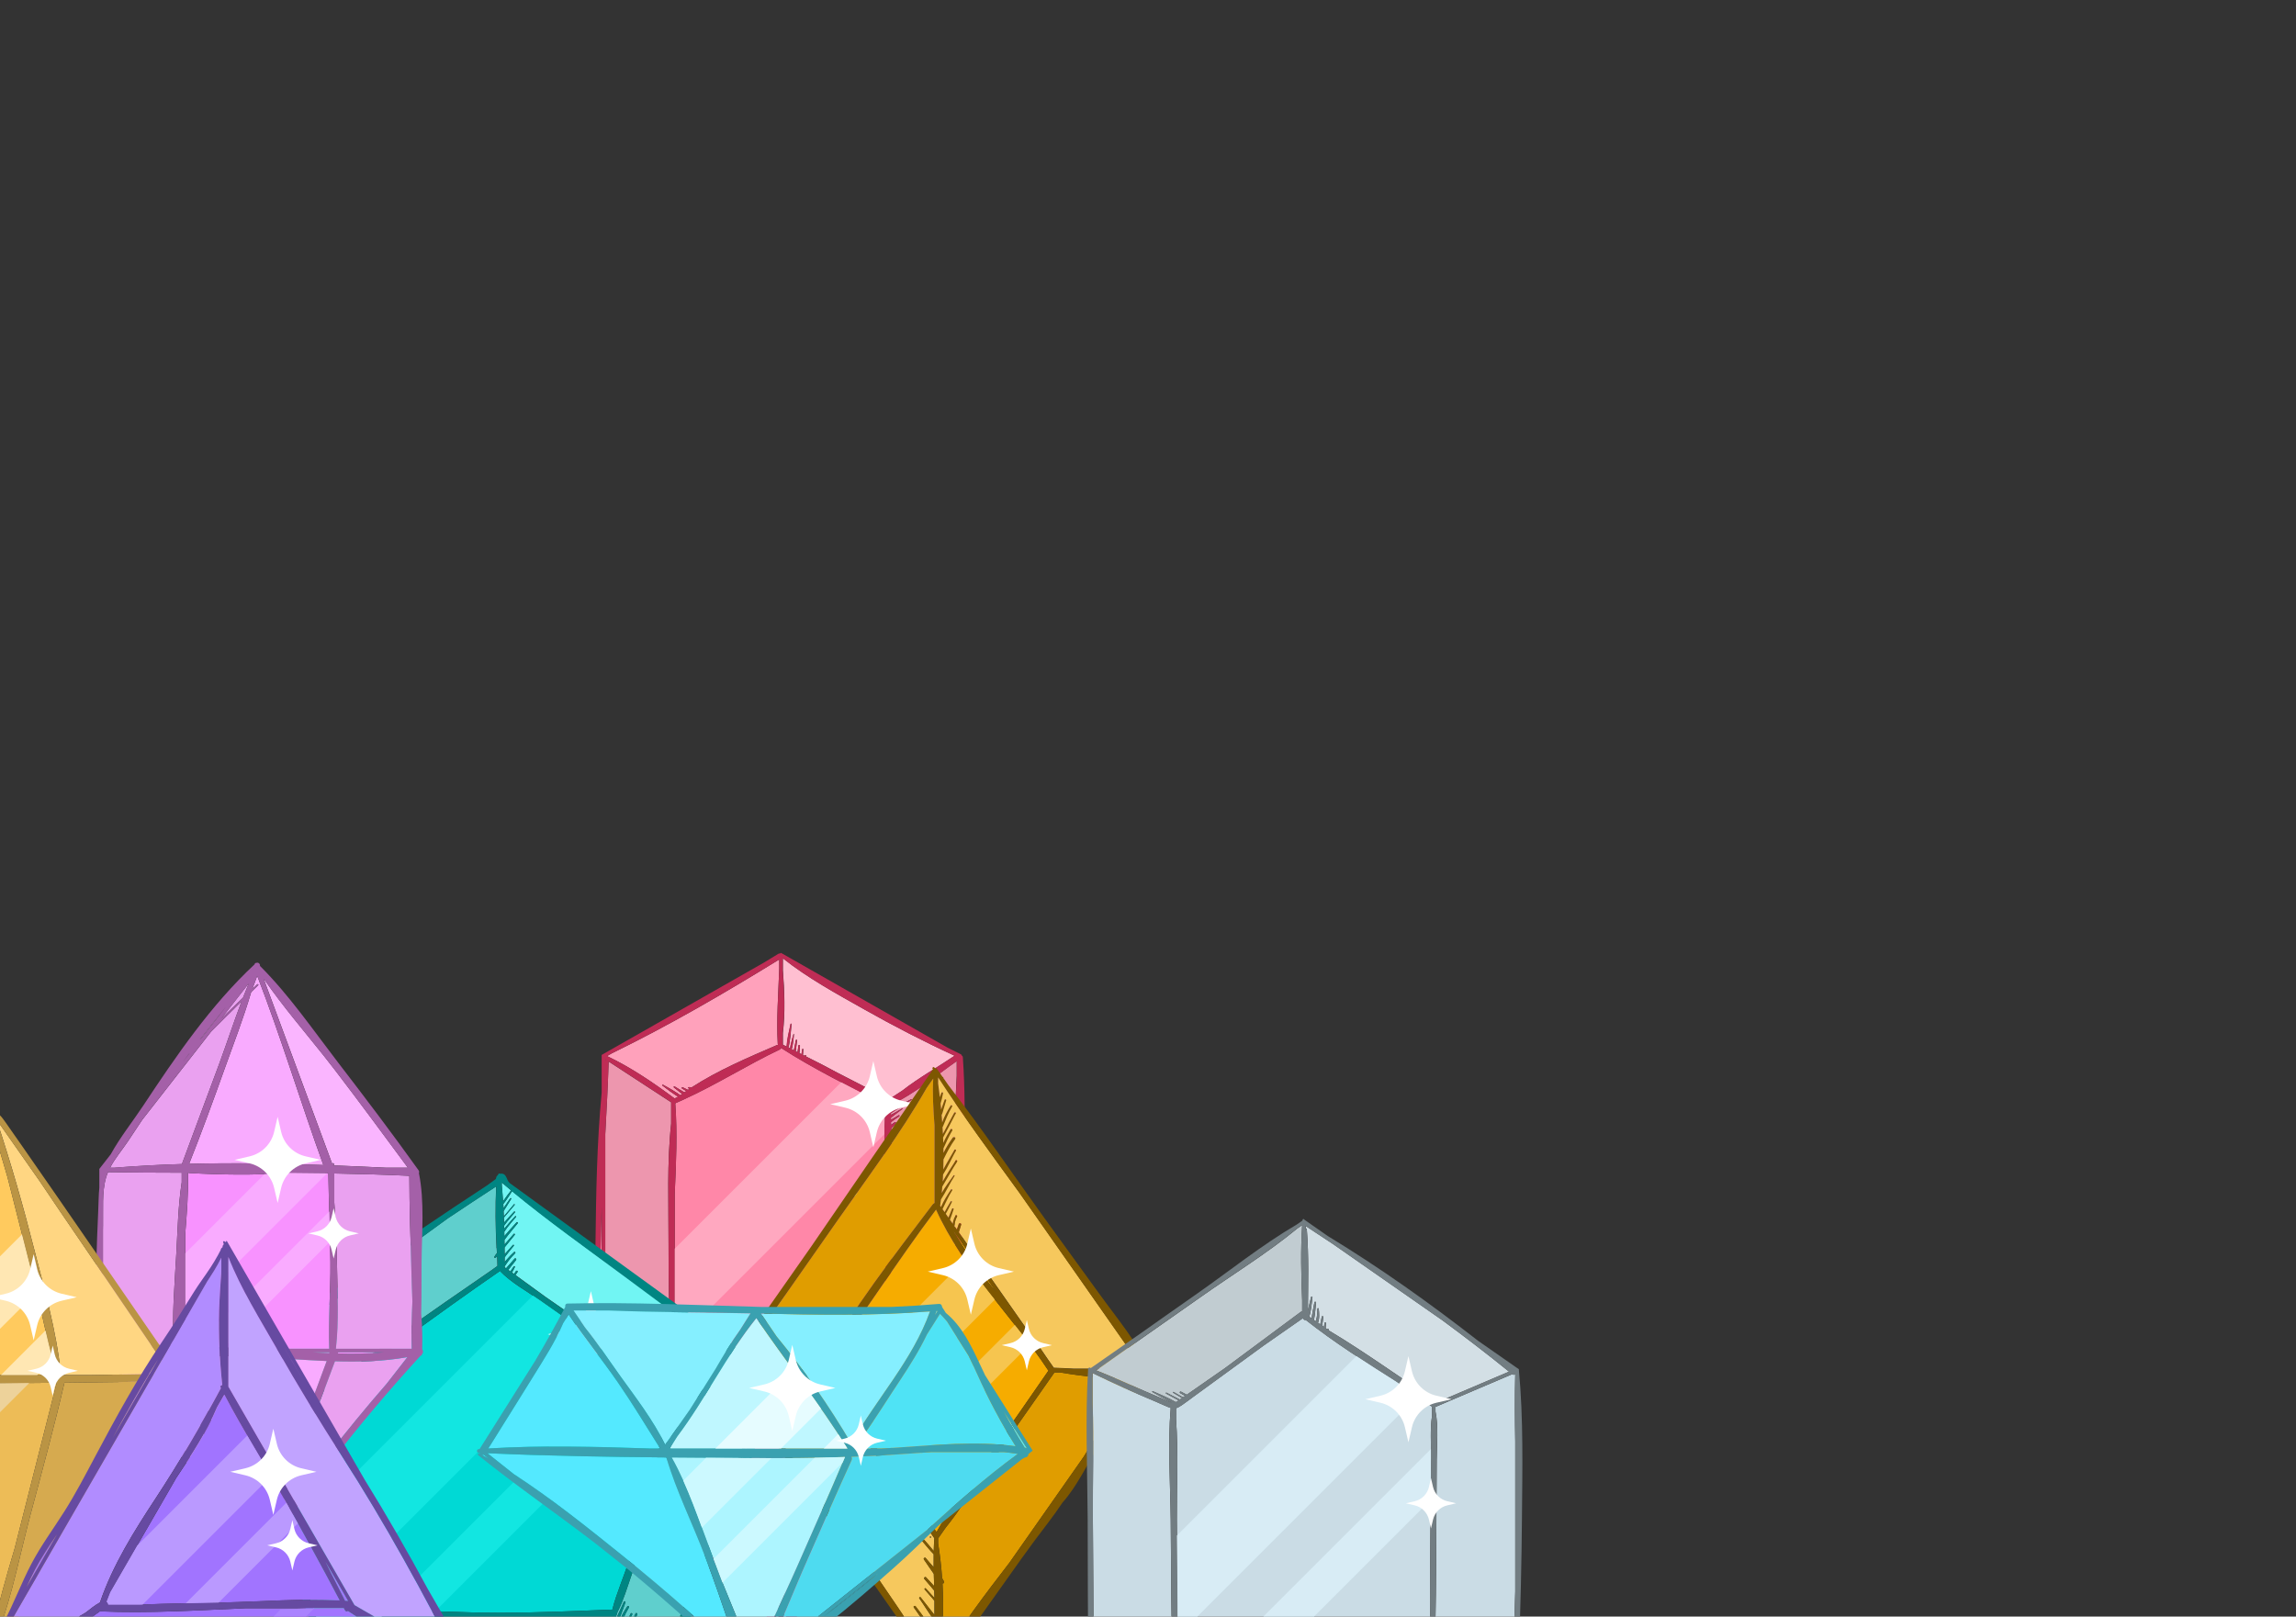 <?xml version="1.0" encoding="UTF-8"?>
<svg id="Layer_1" xmlns="http://www.w3.org/2000/svg" version="1.1" viewBox="0 0 639 450">
  <rect x="0" y="0" width="639" height="450" fill="#333333" stroke="none"/>
  <!-- Generator: Adobe Illustrator 30.0.0, SVG Export Plug-In . SVG Version: 2.1.1 Build 123)  -->
  <defs>
    <style>
      .st0 {
        fill: #f6c85d;
      }

      .st1 {
        fill: #ffd682;
      }

      .st2 {
        fill: #ba99ff;
      }

      .st3 {
        fill: #f892ff;
      }

      .st4 {
        fill: #4edbf0;
      }

      .st5 {
        fill: #4fe3f5;
      }

      .st6 {
        fill: #bf2c55;
      }

      .st7 {
        fill: #f9abff;
      }

      .st8 {
        fill: #c1ccd1;
      }

      .st9 {
        fill: #54e9ff;
      }

      .st10 {
        fill: #3aa1b0;
      }

      .st11 {
        fill: #5fcfcd;
      }

      .st12 {
        fill: #d8ecf5;
      }

      .st13 {
        fill: #a460a8;
      }

      .st14 {
        fill: #cadce5;
      }

      .st15 {
        fill: #fff;
      }

      .st16 {
        fill: #ffca5e;
      }

      .st17 {
        fill: #b18cff;
      }

      .st18 {
        fill: #d3dfe5;
      }

      .st19 {
        fill: #008582;
      }

      .st20 {
        fill: #ba9444;
      }

      .st21 {
        fill: #c1a3ff;
      }

      .st22 {
        fill: #e09d00;
      }

      .st23 {
        fill: #00d9d5;
      }

      .st24 {
        fill: #aa82ff;
      }

      .st25 {
        fill: #71f5f3;
      }

      .st26 {
        fill: #727d82;
      }

      .st27 {
        fill: #bff7ff;
      }

      .st28 {
        fill: #ffbfd1;
      }

      .st29 {
        fill: #ed96ae;
      }

      .st30 {
        fill: #ffa8c0;
      }

      .st31 {
        fill: #edbc57;
      }

      .st32 {
        fill: #664aa1;
      }

      .st33 {
        fill: #e8b856;
      }

      .st34 {
        fill: #ff87a8;
      }

      .st35 {
        fill: #e6fcff;
      }

      .st36 {
        fill: #d6aa4f;
      }

      .st37 {
        fill: #adf5ff;
      }

      .st38 {
        fill: #edd29a;
      }

      .st39 {
        fill: #ccf9ff;
      }

      .st40 {
        fill: #fab5ff;
      }

      .st41 {
        fill: #ffa1bb;
      }

      .st42 {
        fill: #eaa1f0;
      }

      .st43 {
        fill: #85efff;
      }

      .st44 {
        fill: #7d5700;
      }

      .st45 {
        fill: #f6ac00;
      }

      .st46 {
        fill: #f6c54f;
      }

      .st47 {
        fill: #12e6e1;
      }

      .st48 {
        fill: #63d2ff;
      }

      .st49 {
        fill: #ffe7b3;
      }

      .st50 {
        fill: #a174ff;
      }
    </style>
  </defs>
  <g>
    <path class="st34" d="M167.46,336.06c-.14,3.72-.25,7.44-.29,11.16-.11,10.15-.02,20.29.29,30.42v-41.59Z"/>
    <path class="st34" d="M168.46,294.87v.51c.02-.16.04-.31.06-.47l-.06-.04Z"/>
    <path class="st29" d="M186.79,385.45v-3.75c-.5-11.91-.76-23.83-.73-35.75.03-10.8-.48-22.25.73-33.14v-5.97l-17.4-11.35c-.21,6.75-.57,13.49-.94,20.23v82.78l8.19-5.34c4.03-3,8.27-6.27,10.14-7.7Z"/>
    <path class="st28" d="M200.52,402.86c-3.64-4.04-7.42-8.2-10.7-12.63l-2.61-2.78-6.95,4.53c-2.32,1.77-4.65,3.53-6.98,5.28-.41.31-2.35,2.13-3.95,2.9l47.32,50.5c.13-10.2-.44-20.54.21-30.69v-.63c-5.97-4.77-11.25-10.81-16.35-16.47Z"/>
    <path class="st41" d="M247.78,387.62c-4.76,5.83-9.7,11.5-14.88,16.95-4.24,4.46-8.83,10.2-14.15,13.59l-.74.79c.03.18-.03.35-.14.47v.64c1.1,10.03.55,20.48.24,30.57l2.7-2.88c6.04-7.66,13.64-14.55,20.16-21.58,8.13-8.76,16.18-17.61,24.5-26.18-5.07-4.12-10.45-7.62-15.88-11.18l-1.82-1.19Z"/>
    <path class="st34" d="M188.27,386.15s0,.1,0,.14c.06.06.12.13.18.19-.06-.11-.12-.22-.18-.33Z"/>
    <path class="st28" d="M220.02,285.04c.03-.15.29-.12.28.04-.2,2.13-.3,4.44-.86,6.51l.48.25c.01-.6.2-1.2.33-1.79.16-.76.38-1.49.61-2.23.02-.06.11-.05.11.01-.05.74-.1,1.46-.22,2.18-.11.68-.15,1.4-.41,2.04l.61.32c.03-.33.12-.65.19-.98.12-.62.24-1.24.36-1.86.04-.19.36-.15.34.05-.07.62-.14,1.25-.22,1.88-.05.39-.04.8-.16,1.17l.5.26c.09-.62.18-1.24.26-1.86.03-.25.45-.18.43.06-.05.69-.1,1.39-.15,2.08l.55.28c.08-.47.15-.93.23-1.4.03-.17.3-.12.29.04-.03.53-.06,1.06-.09,1.58l.11.06c.14.07.27.13.41.19,0-.03,0-.06,0-.08.02-.22.33-.22.34,0,0,.09.02.18.03.27,2.89,1.42,5.75,2.91,8.59,4.45l14.47,7.44,3.68-2.4c4.57-3.57,9.88-6.54,14.56-9.71l-.15-.09c-8.51-3.92-16.82-8.22-24.98-12.82-7.68-4.33-15.72-8.7-22.65-14.22v3.33c.45,5.75.68,11.8,0,17.49v3.22l1.04.53c.11-2.08.68-4.25,1.11-6.28Z"/>
    <path class="st34" d="M190.17,306.11c-.68.31-1.36.62-2.05.91-.07.08-.14.14-.23.17.03.03.05.07.05.11.6,8.15.22,16.48-.15,24.78v41.81c.11,3.48.25,6.97.41,10.45,3.8,4.45,7.06,9.39,10.65,14.05l13.07,13.95c1.85,1.86,3.66,3.74,5.41,5.68,2.51-3.55,5.93-6.66,9.29-9.73l16.73-17.85c.91-1.07,1.8-2.16,2.69-3.24-.19-.13-.33-.33-.32-.64.42-13.58.68-27.15.75-40.74.04-6.96,0-13.91-.1-20.87-.07-5.74-.57-11.63.15-17.34-.09,0-.18-.03-.28-.08-9.64-5.04-19.73-9.92-28.87-15.83-.03.17-.15.33-.37.44-8.98,4.26-17.58,9.76-26.63,13.86-.05.06-.12.09-.21.09Z"/>
    <path class="st41" d="M188.7,305.28c-1.52-.95-2.98-2.02-4.37-3.12-.13-.1.04-.29.17-.22,1.66.87,3.32,1.85,4.87,2.93.16-.12.31-.23.47-.35-.76-.59-1.5-1.2-2.27-1.78-.19-.14-.02-.46.19-.32.89.57,1.81,1.09,2.7,1.65.17-.12.35-.24.52-.36-.39-.24-.78-.48-1.17-.71-.22-.13-.03-.45.2-.34.48.24.97.47,1.46.71.13-.09.25-.17.38-.26-.09-.06-.18-.12-.26-.18-.13-.1-.1-.32.09-.32.26,0,.54.02.82.07,7.36-4.79,15.98-8.42,23.77-11.79.1-.04.2-.06.29-.06-.05-.07-.09-.15-.1-.25-.39-6.86.17-13.96.41-20.91v-2.59c-15.19,9.35-30.58,18.31-46.6,26.13l-1.33.76c6.65,3.15,12.92,7.43,18.81,11.8l.95-.49Z"/>
    <path class="st29" d="M247.95,309.1c1.88-1.05,3.73-2.13,5.64-3.14.12-.06.21.1.1.18-1.89,1.29-3.83,2.47-5.74,3.72v.47c.41-.22.83-.44,1.23-.68.64-.39,1.3-.74,1.94-1.13.08-.05.14.07.07.12-.61.45-1.2.92-1.8,1.37-.49.36-.95.77-1.44,1.13v.56c.73-.38,1.43-.84,2.13-1.26.2-.12.37.18.18.31-.77.53-1.59,1.03-2.31,1.63.02.24.03.48.04.72.34-.26.69-.49,1.04-.73.23-.16.46.18.28.37-.3.33-.6.66-.93.97-.11.11-.23.22-.34.33.16,3.98,0,8,.02,11.92.03,6.62.01,13.25-.02,19.88-.02,4.04-.06,8.09-.11,12.13v28.34s.08.1.11.15c6.24,2.98,12.01,7.11,17.41,11.43.17-17.06.34-34.13.48-51.19.12-15.62-.62-31.59.33-47.23v-4.11c-5.86,4.08-11.84,9.2-18.33,12.15v1.58Z"/>
    <path class="st34" d="M192.18,426.4c5.38,5.78,10.85,11.47,16.39,17.09l-25.54-27.26c3.02,3.42,6.05,6.83,9.15,10.16Z"/>
    <path class="st6" d="M167.14,399.42c.02.17.06.3.11.42,0,0,0,.02,0,.02.02.34.26.53.53.57.03.01.06.02.09.03,6.96,9.17,15.07,17.59,22.9,26,8.52,9.15,17.21,18.13,26.08,26.94.31.31.72.14.89-.14.17.04.35.01.5-.11,9.06-7.61,16.42-17.97,24.41-26.7,8.15-8.9,16.55-17.55,24.76-26.39.34-.37.2-.83-.11-1.07v-7.69c.13-14.87.25-29.74.41-44.6.18-17.33,1.46-35.08.26-52.38-.02-.26-.14-.42-.31-.52-.02-.14-.1-.27-.28-.35-1.2-.59-2.39-1.19-3.58-1.78l-46.43-26.42-.3.17c-.14-.02-.3,0-.46.09-1.33.82-2.67,1.63-4,2.44l-45.16,25.7v10.5c-1.34,13.96-1.55,28.14-1.72,42.09-.21,17.65.37,35.34,1.47,52.95-.05.06-.08.13-.07.22ZM187.94,307.31s-.03-.08-.05-.11c.09-.04.17-.1.23-.17.69-.29,1.37-.6,2.05-.91.08,0,.16-.03.21-.09,9.05-4.1,17.65-9.6,26.63-13.86.22-.11.33-.27.37-.44,9.14,5.91,19.23,10.79,28.87,15.83.1.05.19.07.28.08-.72,5.71-.23,11.6-.15,17.34.09,6.96.13,13.91.1,20.87-.07,13.58-.33,27.16-.75,40.74,0,.31.13.51.32.64-.89,1.09-1.78,2.17-2.69,3.24l-16.73,17.85c-3.36,3.07-6.78,6.19-9.29,9.73-1.75-1.94-3.56-3.82-5.41-5.68l-13.07-13.95c-3.59-4.66-6.85-9.6-10.65-14.05-.16-3.48-.29-6.96-.41-10.45v-41.81c.37-8.3.75-16.63.15-24.78ZM266.29,295.37v4.11c-.96,15.64-.21,31.61-.33,47.23-.14,17.06-.3,34.13-.48,51.19-5.41-4.32-11.18-8.45-17.41-11.43-.03-.06-.07-.1-.11-.15v-28.34c.05-4.04.09-8.09.11-12.13.03-6.62.05-13.25.02-19.88-.02-3.92.14-7.94-.02-11.92.12-.11.23-.23.34-.33.33-.31.62-.64.93-.97.17-.19-.05-.52-.28-.37-.35.24-.7.47-1.04.73-.01-.24-.03-.48-.04-.72.72-.59,1.54-1.1,2.31-1.63.19-.13.02-.43-.18-.31-.7.41-1.4.87-2.13,1.26v-.56c.49-.37.95-.77,1.44-1.13.61-.45,1.19-.92,1.8-1.37.07-.05,0-.17-.07-.12-.64.39-1.3.74-1.94,1.13-.4.24-.82.46-1.23.68v-.47c1.91-1.25,3.85-2.43,5.74-3.72.11-.07.01-.24-.1-.18-1.91,1-3.76,2.09-5.64,3.14v-1.58c6.49-2.95,12.48-8.07,18.33-12.15ZM188.28,386.29s0-.1,0-.14c.06.11.12.22.18.33-.06-.06-.12-.13-.18-.19ZM218.11,450.63c.3-10.09.85-20.54-.24-30.57v-.64c.12-.12.17-.29.14-.47l.74-.79c5.32-3.39,9.91-9.13,14.15-13.59,5.18-5.45,10.13-11.13,14.88-16.95l1.82,1.19c5.43,3.56,10.81,7.06,15.88,11.18-8.33,8.57-16.38,17.42-24.5,26.18-6.52,7.03-14.13,13.92-20.16,21.58l-2.7,2.88ZM173.29,397.27c2.33-1.75,4.66-3.51,6.98-5.28l6.95-4.53,2.61,2.78c3.28,4.43,7.06,8.59,10.7,12.63,5.1,5.67,10.38,11.71,16.35,16.47v.63c-.66,10.16-.08,20.5-.21,30.69l-47.32-50.5c1.6-.76,3.54-2.59,3.95-2.9ZM265.65,293.88c-4.68,3.17-9.98,6.14-14.56,9.71l-3.68,2.4-14.47-7.44c-2.84-1.54-5.71-3.03-8.59-4.45-.01-.09-.02-.18-.03-.27-.02-.22-.33-.22-.34,0,0,.03,0,.06,0,.08-.13-.07-.27-.13-.41-.19l-.11-.06c.03-.53.06-1.05.09-1.58,0-.16-.26-.21-.29-.04-.08.47-.15.93-.23,1.4l-.55-.28c.05-.69.1-1.39.15-2.08.02-.24-.39-.3-.43-.06-.09.62-.18,1.24-.26,1.86l-.5-.26c.12-.37.12-.78.16-1.17.07-.62.14-1.25.22-1.88.02-.19-.3-.24-.34-.05-.12.62-.24,1.24-.36,1.86-.06.32-.16.65-.19.98l-.61-.32c.26-.63.3-1.36.41-2.04.12-.73.17-1.45.22-2.18,0-.06-.09-.07-.11-.01-.23.74-.45,1.47-.61,2.23-.13.59-.32,1.19-.33,1.79l-.48-.25c.56-2.07.66-4.38.86-6.51.02-.16-.24-.19-.28-.04-.43,2.03-1,4.19-1.11,6.28l-1.04-.53v-3.22c.68-5.68.45-11.74,0-17.49v-3.33c6.93,5.52,14.97,9.89,22.65,14.22,8.16,4.6,16.47,8.91,24.98,12.82l.15.09ZM216.87,267.08v2.59c-.24,6.95-.81,14.05-.41,20.91,0,.1.05.18.1.25-.09,0-.19.02-.29.06-7.79,3.38-16.41,7-23.77,11.79-.28-.05-.56-.07-.82-.07-.19,0-.21.22-.09.32.08.06.17.12.26.18-.13.08-.25.17-.38.26-.49-.24-.98-.47-1.46-.71-.22-.11-.42.21-.2.34.39.23.78.47,1.17.71-.17.12-.35.24-.52.36-.9-.56-1.81-1.08-2.7-1.65-.21-.13-.38.18-.19.32.77.58,1.52,1.18,2.27,1.78-.16.11-.32.23-.47.35-1.55-1.08-3.22-2.06-4.87-2.93-.13-.07-.3.12-.17.22,1.39,1.1,2.85,2.17,4.37,3.12l-.95.49c-5.88-4.38-12.16-8.66-18.81-11.8l1.33-.76c16.02-7.81,31.41-16.78,46.6-26.13ZM186.79,306.84v5.97c-1.21,10.89-.69,22.34-.73,33.14-.04,11.92.23,23.84.73,35.75v3.75c-1.87,1.43-6.12,4.7-10.14,7.7l-8.19,5.34v-82.78c.37-6.74.72-13.48.94-20.23l17.4,11.35ZM183.03,416.23l25.54,27.26c-5.54-5.63-11.01-11.31-16.39-17.09-3.1-3.33-6.13-6.75-9.15-10.16ZM168.46,294.87l.06.04c-.02.16-.04.31-.06.47v-.51ZM167.17,347.22c.04-3.72.15-7.44.29-11.16v41.59c-.31-10.13-.4-20.27-.29-30.42Z"/>
    <path class="st30" d="M246.52,307.63c-.09,0-.18-.03-.28-.08-4-2.09-8.09-4.16-12.14-6.28l-46.31,46.31v26.33c0,.05,0,.11,0,.16l58.35-58.35c-.03-2.71.04-5.42.38-8.09Z"/>
    <path class="st30" d="M246.44,332.67l-55.31,55.31c1.92,2.5,3.76,5.07,5.63,7.62l49.71-49.71s0-.04,0-.06c.02-4.39,0-8.78-.03-13.16Z"/>
    <g>
      <path class="st15" d="M243.06,295.37l.98,4.21c.79,3.37,3.42,6.01,6.8,6.8l4.21.98-4.21.98c-3.37.79-6.01,3.42-6.8,6.8l-.98,4.21-.98-4.21c-.79-3.37-3.42-6.01-6.8-6.8l-4.21-.98,4.21-.98c3.37-.79,6.01-3.42,6.8-6.8l.98-4.21Z"/>
      <path class="st15" d="M243.06,325.66l.57,2.46c.46,1.97,2,3.51,3.97,3.97l2.46.57-2.46.57c-1.97.46-3.51,2-3.97,3.97l-.57,2.46-.57-2.46c-.46-1.97-2-3.51-3.97-3.97l-2.46-.57,2.46-.57c1.97-.46,3.51-2,3.97-3.97l.57-2.46Z"/>
    </g>
  </g>
  <g>
    <path class="st23" d="M86.6,391.32c-.38-.1-.75-.22-1.12-.34.61.34,1.21.67,1.81,1.02-.07-.24-.14-.48-.22-.72-.14.06-.29.08-.47.04Z"/>
    <path class="st11" d="M68.37,381.68c.24-.63.49-1.25.77-1.87.12-.26.51-.07.44.19-.19.72-.41,1.42-.65,2.13-.06.17-.12.35-.18.52.25.08.51.15.76.23.08-.23.17-.45.25-.67.27-.76.54-1.53.82-2.29.12-.33.63-.19.53.15-.24.77-.48,1.55-.72,2.32-.07.24-.14.48-.21.72.34.11.68.23,1.02.35.08-.19.15-.39.22-.58.27-.76.54-1.53.81-2.29.12-.35.67-.2.56.15-.24.77-.49,1.54-.73,2.31-.07.21-.12.43-.19.65.23.08.46.17.68.25.08-.24.17-.49.25-.73.24-.77.49-1.54.73-2.32.13-.4.75-.23.63.17-.23.78-.46,1.55-.7,2.33-.08.26-.15.53-.22.81.31.12.63.24.94.36.32-.95.64-1.87.73-2.93.03-.3.49-.3.47,0-.06,1.01-.21,2.17-.6,3.16.6.23,1.21.47,1.81.69.37-.97.78-1.94,1.12-2.87.06-.16.31-.09.26.07-.3.97-.56,1.99-.86,3,.45.17.9.33,1.35.5.26-1,.59-1.99.84-2.93.08-.3.5-.17.45.12-.18.98-.31,2.05-.52,3.08l.79.26s.01-.04.02-.06c.17-.7.33-1.39.5-2.09.07-.3.5-.17.45.12-.11.66-.21,1.32-.32,1.99-.01.08-.02.16-.03.23l2.33.76c.04-.16.08-.33.11-.49.14-.65.28-1.31.42-1.96.08-.36.61-.2.54.15-.12.66-.24,1.32-.37,1.98-.03.17-.06.35-.09.52l.46.15c.02-.25.05-.5.05-.72.02-.46.7-.46.72,0,0,.14.02.29.04.45.09-.14.27-.22.45-.1.36.24.73.46,1.06.73.15.12.13.28.05.4l.09.03c.19-.31.71-.4.93,0,.07.12.13.25.2.37l.05.02c7.09-6.62,15.65-12.06,23.47-17.71,8.49-6.13,17.13-12.04,25.75-17.99l1.54-1.12c-.03-.89-.05-1.79-.08-2.69-.14.14-.28.28-.43.41-.19.16-.49-.04-.36-.27.21-.37.47-.71.74-1.05-.03-.47-.07-.94-.1-1.41-.05-.07-.08-.15-.03-.24,0,0,0,0,0-.01-.31-5.62-.34-11.26-.1-16.87-4.51,2.93-8.99,5.9-13.46,8.89l-56.9,41.34c-.11.54-.19,1.08-.22,1.63,0,.06,0,.12,0,.18.19.05.38.1.57.15.09-.26.19-.52.29-.77Z"/>
    <path class="st23" d="M171.35,451.6l-.63-.86c-.05.08-.09.16-.14.23.26.2.52.4.77.63Z"/>
    <path class="st23" d="M88.44,390.01l.56,1.74c4.16,8.2,6.94,17.42,9.83,26.04,3.4,10.13,6.64,20.46,8.92,30.91,10.27-.66,20.74.27,31.03.25,10.46-.02,20.89-.48,31.33-.89.11,0,.2.03.29.05,1.17-4.67,3.28-9.31,4.69-13.85,1.55-4.97,3.01-9.98,4.34-15.02,2.64-10.03,4.02-20.51,8.16-30.08-7.94-6.03-15.94-11.97-24.03-17.78-4.43-3.18-8.88-6.32-13.35-9.45-3.69-2.58-8-4.89-11.12-8.18-.05.09-.13.18-.23.25-8.77,6.03-17.38,12.27-26.02,18.49-8.03,5.78-15.88,12.45-24.41,17.53Z"/>
    <path class="st23" d="M84.88,388.29l.15.05s-.06-.04-.09-.06c-.03-.02-.04-.04-.06-.06,0,.02,0,.05,0,.07Z"/>
    <path class="st25" d="M104.1,453.88l1.71-2.35c.21-.44.38-.92.59-1.36-.09-.09-.16-.21-.2-.36-1.37-4.77-2.68-9.54-4.03-14.31l-8.4-25.86c-2.16-5.59-4.41-11.16-6.23-16.82-.14.15-.35.23-.59.11-3.52-1.8-7.04-3.51-10.59-5.17-.04.09-.07.2-.12.29-.11.22-.41.06-.37-.16.02-.11.06-.22.09-.33-2.92-1.36-5.87-2.69-8.84-4l-1.28-.42c5.2,13.8,9.13,28.17,13.75,42.16,4.62,13.99,9.47,27.89,14.42,41.76,1.63-3.34,3.92-6.47,6.3-9.25,1.16-1.35,2.57-2.59,3.79-3.95Z"/>
    <path class="st23" d="M66.86,382.02c.06-.35.13-.7.22-1.05l-1.26.92c.35.07.69.14,1.03.22,0-.03.01-.06.02-.09Z"/>
    <path class="st25" d="M140.01,334.39c.7-1.04,1.45-2.04,2.23-3.03-.86-.71-1.7-1.43-2.55-2.15,0,0-.02.01-.03.02v.78c.14,1.45.25,2.91.35,4.37Z"/>
    <path class="st23" d="M189.67,390.71c-.09-.07-.18-.14-.28-.21-2.31,5.31-3.78,10.95-5.07,16.66l5.34-16.45Z"/>
    <path class="st25" d="M140.13,336.29c.62-.92,1.28-1.83,1.88-2.73.11-.17.38-.01.27.16-.71,1.11-1.37,2.29-2.11,3.39.02.49.04.98.06,1.47.94-1.12,1.88-2.24,2.82-3.37.11-.13.3.06.19.19-1,1.18-1.99,2.36-2.99,3.53.02.46.03.91.05,1.37.14-.15.28-.3.41-.45.77-.88,1.57-1.75,2.38-2.6.15-.15.37.07.23.23-.73.84-1.45,1.69-2.15,2.55-.29.36-.57.75-.85,1.14,0,.28.01.56.02.84.19-.22.37-.44.55-.65.8-.97,1.63-1.91,2.5-2.82.15-.15.37.08.23.23-.87.97-1.71,1.98-2.5,3.01-.26.34-.51.71-.75,1.07,0,.4.01.81.02,1.21,1.1-1.33,2.31-2.59,3.39-3.82.18-.21.47.09.3.3-.95,1.12-1.87,2.26-2.78,3.41-.3.39-.6.79-.89,1.19,0,.42.01.84.02,1.26.85-.98,1.71-1.96,2.56-2.94.17-.19.43.08.28.28-.87,1.07-1.74,2.15-2.61,3.22-.07.09-.15.19-.22.28,0,.63.01,1.26.02,1.89.04-.05.08-.09.12-.14.71-.83,1.44-1.65,2.18-2.45.16-.17.4.08.25.25-.73.87-1.45,1.75-2.13,2.65-.14.18-.28.38-.41.58,0,.42,0,.84,0,1.25.17-.19.33-.38.49-.57.66-.77,1.37-1.49,2.11-2.18.21-.2.53.11.32.32-.64.65-1.25,1.34-1.81,2.05-.39.49-.72,1.07-1.1,1.59,0,.04,0,.08,0,.12,0,.05-.02.09-.03.14l.41.3c.28-.39.67-.74.97-1.09.46-.53.93-1.07,1.39-1.6.25-.28.64.12.41.41-.44.55-.89,1.11-1.33,1.66-.27.33-.53.73-.83,1.06l.62.45c.21-.5.64-1,.92-1.41.12-.18.4-.02.3.17-.24.45-.49,1.09-.84,1.51l.59.43c.19-.27.37-.54.56-.82.18-.26.61-.02.43.25-.19.29-.38.58-.57.87l8.39,6.1c4.23,2.9,8.43,5.85,12.61,8.82,8.85,6.29,17.58,12.74,26.24,19.29,6.06-3.48,12.88-5.36,19.76-6.41l.66-.22c-12.52-8.88-24.85-18.03-37.17-27.18-10.5-7.8-21.3-15.44-31.42-23.78-.77,1.23-1.56,2.45-2.46,3.6.02.37.05.73.07,1.1Z"/>
    <path class="st23" d="M179.5,465c-.6-.91-1.2-1.81-1.81-2.71-.14-.06-.24-.19-.24-.35-.42-.62-.84-1.24-1.27-1.86-1.98-2.8-4.7-5.62-6.09-8.78-.17-.05-.3-.2-.27-.42,0-.06.02-.11.03-.17,0-.01,0-.02,0-.03,0-.02,0-.03,0-.05h-6.87c-8.39.41-16.81.52-25.2.51-7.61,0-15.47.15-23.14-.51h-5.99c-.16.18-.39.3-.64.32-.64.84-1.42,2.94-1.98,3.62-1.19,1.46-2.59,2.73-3.83,4.15-2.81,3.21-4.84,7.02-7.51,10.31.03.07.05.14.08.22.03.08.02.14.03.21h75.21c4.15-.05,8.29-.1,12.44-.15-.97-1.34-1.91-2.71-2.83-4.09-.07-.04-.11-.11-.13-.2Z"/>
    <path class="st23" d="M207.35,404.08c1.01-2.9,1.88-5.83,2.72-8.77l-4.03,12.39c.44-1.21.88-2.41,1.3-3.62Z"/>
    <path class="st23" d="M212.97,383.14l.05-.16-.07.02s.01.09.02.14Z"/>
    <path class="st11" d="M204.09,385.88l-12.94,4.2c-.02.36-.21.68-.5.84l-8.63,26.57c-.39,1.67-.8,3.32-1.25,4.96-1.47,5.33-3.12,10.59-4.95,15.8-1.19,3.42-2.27,7.14-3.94,10.43l-.44,1.34.2.27c.18-.51.44-1.01.65-1.49.43-.99.89-1.97,1.34-2.95.11-.25.54-.07.44.19-.37,1.01-.74,2.03-1.12,3.04-.24.63-.44,1.34-.8,1.92l.23.31c.52-1.48,1.39-2.93,2.2-4.14.19-.28.64-.03.46.27-.61,1.02-1.15,2.08-1.57,3.19-.19.49-.33,1-.49,1.51l.65.89c.2-.55.52-1.08.78-1.6.37-.76.75-1.53,1.12-2.29.14-.29.56-.04.43.25-.34.78-.68,1.57-1.02,2.35-.27.63-.5,1.3-.89,1.87l.5.69c.07-.21.13-.43.21-.64.6-1.54,1.37-3.05,2.11-4.52.17-.33.63-.04.49.28-.73,1.67-1.54,3.41-1.98,5.18-.04.15-.07.4-.13.66l.51.7c.21-.58.48-1.15.73-1.72.53-1.23,1.07-2.45,1.6-3.68.09-.21.44-.06.37.16-.4,1.19-.81,2.38-1.21,3.57-.27.81-.51,1.7-.91,2.47l.71.98c.09-.21.19-.42.28-.62.43-.93.98-1.8,1.6-2.62.17-.22.54-.02.38.22-.56.83-1.04,1.7-1.4,2.64-.14.35-.23.73-.33,1.1l.64.89c.34-.84.72-1.66,1.03-2.46.12-.31.62-.19.51.14-.31,1.01-.58,2.11-.92,3.17l.49.68c.06-.14.12-.28.18-.42.11-.26.55-.07.46.19-.09.25-.17.5-.26.75l.71.98c.12-.29.24-.58.36-.87.15-.35.73-.21.59.16-.17.44-.33.88-.5,1.32l.86,1.18s0,0,0,0c.16-.54.99-.31.84.23-.06.23-.12.46-.18.69l2.12,2.91c2.09-14.28,8.95-28.44,14.29-41.7.22-.55.44-1.1.66-1.65l13.2-40.61c-.14.13-.31.24-.54.27-2.75.36-5.42.9-8.05,1.55Z"/>
    <path class="st19" d="M214.21,381.88l-72.35-52.56s-.03-.05-.05-.07c-.9-.75-.71-2.48-2.22-2.56-.14,0-.26.02-.38.04-.18-.16-.5-.09-.54.22-.16.12-.28.29-.39.47-.11.08-.18.22-.17.36-.05.13-.08.27-.11.41l-2.49,1.81c-11.98,7.83-23.84,15.86-35.53,24.12-6.19,4.38-12.35,8.81-18.44,13.33-5.97,4.43-12.91,8.71-18.02,14.12-.24.26.06.66.38.49.02,0,.03-.02.05-.03l1.24,3.82c3.44,13.49,8.09,26.8,12.44,39.97,3.32,10.05,6.76,20.06,10.3,30.04l4.73,14.56h.14c.02.09.08.18.21.2,6.82,1.37,14.32.96,21.26,1.04,7.71.08,15.43.07,23.14.03,15.34-.08,30.67-.25,46.01-.32.5,0,.81-.29.94-.65.12-.07.2-.17.26-.3h1.02l.63-1.94c.29-.87.57-1.73.85-2.61l7.93-24.42c2.08-5.43,4.28-10.82,6.45-16.22,5.45-13.54,12.16-28.22,13.33-42.93.03-.39-.35-.54-.64-.44ZM212.97,383.14s0-.09-.02-.14l.07-.02-.05.16ZM66.84,382.12c-.34-.08-.69-.15-1.03-.22l1.26-.92c-.08.35-.16.69-.22,1.05,0,.03-.01.06-.02.09ZM84.88,388.22s.03.04.06.06c.03.02.06.04.09.06l-.15-.05s0-.05,0-.07ZM210.44,382.77c-6.89,1.04-13.71,2.93-19.76,6.41-8.65-6.56-17.39-13-26.24-19.29-4.18-2.97-8.37-5.92-12.61-8.82l-8.39-6.1c.19-.29.38-.58.57-.87.18-.27-.25-.52-.43-.25-.19.27-.37.54-.56.82l-.59-.43c.36-.42.6-1.06.84-1.51.11-.2-.18-.36-.3-.17-.28.42-.71.91-.92,1.41l-.62-.45c.3-.33.57-.73.83-1.06.44-.55.89-1.11,1.33-1.66.23-.28-.16-.69-.41-.41-.46.53-.93,1.07-1.39,1.6-.3.35-.69.7-.97,1.09l-.41-.3s.03-.08.03-.14c0-.04,0-.08,0-.12.38-.52.72-1.1,1.1-1.59.56-.72,1.17-1.4,1.81-2.05.2-.21-.11-.52-.32-.32-.75.69-1.45,1.41-2.11,2.18-.16.18-.32.37-.49.57,0-.42,0-.84,0-1.25.14-.2.27-.39.41-.58.69-.9,1.4-1.79,2.13-2.65.15-.17-.09-.43-.25-.25-.74.8-1.47,1.61-2.18,2.45-.04.04-.08.09-.12.14,0-.63,0-1.26-.02-1.89.07-.09.15-.19.22-.28.87-1.07,1.74-2.15,2.61-3.22.16-.19-.11-.47-.28-.28-.85.98-1.71,1.96-2.56,2.94,0-.42-.01-.84-.02-1.26.29-.4.59-.81.89-1.19.91-1.15,1.84-2.29,2.78-3.41.17-.21-.12-.5-.3-.3-1.08,1.23-2.29,2.49-3.39,3.82,0-.4-.01-.81-.02-1.21.25-.36.49-.73.75-1.07.79-1.04,1.63-2.04,2.5-3.01.14-.16-.09-.39-.23-.23-.86.91-1.7,1.85-2.5,2.82-.17.21-.36.43-.55.65,0-.28-.01-.56-.02-.84.28-.39.56-.79.85-1.14.7-.87,1.42-1.72,2.15-2.55.14-.16-.09-.39-.23-.23-.81.85-1.6,1.72-2.38,2.6-.13.15-.27.3-.41.45-.01-.46-.03-.91-.05-1.37,1-1.18,1.99-2.36,2.99-3.53.11-.13-.08-.32-.19-.19-.94,1.12-1.88,2.24-2.82,3.37-.02-.49-.04-.98-.06-1.47.74-1.1,1.41-2.29,2.11-3.39.11-.17-.16-.32-.27-.16-.6.9-1.26,1.8-1.88,2.73-.02-.37-.04-.73-.07-1.1.9-1.15,1.68-2.36,2.46-3.6,10.12,8.34,20.91,15.98,31.42,23.78,12.32,9.15,24.65,18.3,37.17,27.18l-.66.22ZM170.73,450.74l.63.86c-.25-.22-.51-.43-.77-.63.05-.08.09-.16.14-.23ZM170.4,448.1c-.09-.02-.18-.05-.29-.05-10.45.41-20.88.87-31.33.89-10.29.02-20.76-.91-31.03-.25-2.27-10.45-5.52-20.78-8.92-30.91-2.89-8.62-5.67-17.84-9.83-26.04l-.56-1.74c8.53-5.08,16.38-11.75,24.41-17.53,8.64-6.21,17.25-12.46,26.02-18.49.1-.07.18-.16.23-.25,3.12,3.29,7.43,5.6,11.12,8.18,4.46,3.13,8.92,6.27,13.35,9.45,8.09,5.81,16.09,11.75,24.03,17.78-4.14,9.57-5.52,20.05-8.16,30.08-1.33,5.04-2.79,10.05-4.34,15.02-1.42,4.54-3.52,9.17-4.69,13.85ZM86.6,391.32c.18.05.33.02.47-.04.07.24.14.48.22.72-.6-.34-1.21-.68-1.81-1.02.37.12.75.23,1.12.34ZM140.01,334.39c-.09-1.46-.2-2.92-.35-4.37v-.78s.02-.01.03-.02c.85.72,1.69,1.44,2.55,2.15-.78.99-1.53,1.98-2.23,3.03ZM67.12,383.57c2.96,1.31,5.91,2.63,8.84,4-.03.11-.06.22-.09.33-.04.21.27.38.37.16.04-.09.08-.2.12-.29,3.55,1.66,7.08,3.37,10.59,5.17.23.12.45.04.59-.11,1.82,5.67,4.07,11.24,6.23,16.82l8.4,25.86c1.35,4.76,2.66,9.54,4.03,14.31.04.15.12.27.2.36-.21.44-.38.92-.59,1.36l-1.71,2.35c-1.22,1.36-2.63,2.59-3.79,3.95-2.37,2.77-4.66,5.9-6.3,9.25-4.96-13.87-9.8-27.77-14.42-41.76-4.62-13.99-8.55-28.36-13.75-42.16l1.28.42ZM94.81,469.44c0-.07,0-.13-.03-.21-.03-.07-.05-.14-.08-.22,2.68-3.29,4.7-7.1,7.51-10.31,1.24-1.42,2.64-2.69,3.83-4.15.56-.68,1.35-2.78,1.98-3.62.25-.03.48-.14.64-.32h5.99c7.68.67,15.54.5,23.14.51,8.39,0,16.81-.11,25.2-.51h6.87s0,.03,0,.05c0,.01,0,.02,0,.03,0,.06-.02.11-.03.17-.03.22.1.38.27.42,1.39,3.16,4.11,5.98,6.09,8.78.43.61.85,1.23,1.27,1.86,0,.16.11.3.24.35.61.9,1.21,1.81,1.81,2.71.02.09.06.16.13.2.92,1.38,1.86,2.75,2.83,4.09-4.15.06-8.29.1-12.44.15h-75.21ZM189.4,390.5c.09.07.18.14.28.21l-5.34,16.45c1.29-5.7,2.76-11.35,5.07-16.66ZM138.11,330.25c-.25,5.61-.21,11.25.1,16.87,0,0,0,0,0,.01-.05.09-.02.17.03.24.03.47.07.94.1,1.41-.27.34-.53.68-.74,1.05-.13.23.17.44.36.27.15-.13.28-.27.43-.41.03.9.05,1.79.08,2.69l-1.54,1.12c-8.62,5.94-17.26,11.86-25.75,17.99-7.82,5.65-16.38,11.09-23.47,17.71l-.05-.02c-.07-.12-.13-.25-.2-.37-.22-.39-.74-.3-.93,0l-.09-.03c.08-.12.09-.28-.05-.4-.33-.27-.7-.5-1.06-.73-.18-.12-.36-.04-.45.1-.02-.16-.03-.31-.04-.45-.02-.46-.7-.46-.72,0,0,.22-.04.47-.05.72l-.46-.15c.03-.18.06-.35.09-.52.12-.66.24-1.32.37-1.98.07-.35-.47-.51-.54-.15-.14.65-.28,1.31-.42,1.96-.03.16-.07.32-.11.49l-2.33-.76c.01-.08.02-.16.03-.23.11-.66.21-1.32.32-1.99.05-.29-.38-.42-.45-.12-.17.7-.33,1.39-.5,2.09,0,.02-.01.04-.02.06l-.79-.26c.21-1.03.34-2.1.52-3.08.05-.29-.37-.42-.45-.12-.26.94-.59,1.93-.84,2.93-.45-.16-.9-.33-1.35-.5.3-1.01.56-2.03.86-3,.05-.17-.2-.23-.26-.07-.34.94-.75,1.9-1.12,2.87-.6-.23-1.2-.46-1.81-.69.4-.99.54-2.15.6-3.16.02-.3-.44-.3-.47,0-.09,1.07-.41,1.98-.73,2.93-.31-.12-.63-.24-.94-.36.08-.27.15-.54.22-.81.23-.78.46-1.55.7-2.33.12-.41-.51-.58-.63-.17-.24.77-.49,1.54-.73,2.32-.08.24-.16.48-.25.73-.23-.09-.46-.17-.68-.25.06-.22.12-.44.19-.65.24-.77.49-1.54.73-2.31.11-.36-.43-.5-.56-.15-.27.76-.54,1.53-.81,2.29-.07.19-.14.38-.22.58-.34-.12-.68-.23-1.02-.35.07-.24.14-.49.21-.72.24-.77.48-1.55.72-2.32.1-.34-.41-.47-.53-.15-.27.76-.54,1.53-.82,2.29-.08.22-.17.45-.25.67-.25-.08-.51-.16-.76-.23.06-.18.12-.35.18-.52.24-.7.46-1.41.65-2.13.07-.26-.33-.44-.44-.19-.28.62-.53,1.24-.77,1.87-.09.25-.2.51-.29.77-.19-.05-.38-.1-.57-.15,0-.06,0-.12,0-.18.04-.55.12-1.09.22-1.63l56.9-41.34c4.47-2.99,8.96-5.96,13.46-8.89ZM198.81,426.33c-5.34,13.25-12.2,27.42-14.29,41.7l-2.12-2.91c.06-.23.12-.46.18-.69.14-.55-.68-.77-.84-.23,0,0,0,0,0,0l-.86-1.18c.17-.44.33-.88.5-1.32.14-.37-.44-.52-.59-.16-.12.29-.24.58-.36.87l-.71-.98c.09-.25.17-.5.26-.75.09-.26-.34-.45-.46-.19-.06.14-.12.28-.18.42l-.49-.68c.34-1.06.6-2.16.92-3.17.1-.33-.39-.45-.51-.14-.31.8-.69,1.62-1.03,2.46l-.64-.89c.1-.37.2-.75.33-1.1.36-.93.84-1.81,1.4-2.64.16-.24-.21-.44-.38-.22-.62.82-1.17,1.68-1.6,2.62-.09.2-.19.4-.28.62l-.71-.98c.4-.78.63-1.66.91-2.47.4-1.19.81-2.38,1.21-3.57.07-.21-.28-.37-.37-.16-.53,1.23-1.07,2.45-1.6,3.68-.24.56-.51,1.13-.73,1.72l-.51-.7c.05-.26.09-.51.13-.66.44-1.77,1.25-3.51,1.98-5.18.14-.32-.32-.61-.49-.28-.74,1.47-1.51,2.98-2.11,4.52-.08.21-.14.42-.21.64l-.5-.69c.38-.57.61-1.24.89-1.87.34-.78.68-1.57,1.02-2.35.13-.29-.29-.55-.43-.25-.37.76-.75,1.53-1.12,2.29-.25.52-.57,1.05-.78,1.6l-.65-.89c.15-.51.3-1.01.49-1.51.42-1.12.96-2.17,1.57-3.19.18-.3-.27-.55-.46-.27-.81,1.21-1.68,2.66-2.2,4.14l-.23-.31c.36-.58.56-1.28.8-1.92.39-1.01.75-2.03,1.12-3.04.09-.25-.33-.44-.44-.19-.45.98-.91,1.96-1.34,2.95-.21.48-.47.98-.65,1.49l-.2-.27.44-1.34c1.66-3.29,2.74-7.01,3.94-10.43,1.82-5.22,3.48-10.48,4.95-15.8.45-1.64.86-3.29,1.25-4.96l8.63-26.57c.28-.15.48-.48.5-.84l12.94-4.2c2.63-.66,5.3-1.2,8.05-1.55.23-.03.4-.14.54-.27l-13.2,40.61c-.22.55-.44,1.1-.66,1.65ZM206.04,407.7l4.03-12.39c-.84,2.94-1.71,5.87-2.72,8.77-.42,1.21-.87,2.42-1.3,3.62Z"/>
    <path class="st47" d="M163.57,371.37c-4.43-3.18-8.88-6.32-13.35-9.45-.62-.43-1.26-.86-1.91-1.28l-51.39,51.39c.64,1.94,1.27,3.86,1.91,5.76,1.73,5.15,3.41,10.35,4.95,15.59l61.07-61.07c-.43-.31-.85-.63-1.29-.94Z"/>
    <path class="st47" d="M175.47,380.06l-67.89,67.89c.05.25.12.49.17.74,4.43-.28,8.89-.27,13.37-.17l62.42-62.42c-2.68-2.02-5.36-4.05-8.06-6.05Z"/>
    <g>
      <path class="st15" d="M164.45,359.41l.98,4.21c.79,3.37,3.42,6.01,6.8,6.8l4.21.98-4.21.98c-3.37.79-6.01,3.42-6.8,6.8l-.98,4.21-.98-4.21c-.79-3.37-3.42-6.01-6.8-6.8l-4.21-.98,4.21-.98c3.37-.79,6.01-3.42,6.8-6.8l.98-4.21Z"/>
      <path class="st15" d="M183.54,379.08l.57,2.46c.46,1.97,2,3.51,3.97,3.97l2.46.57-2.46.57c-1.97.46-3.51,2-3.97,3.97l-.57,2.46-.57-2.46c-.46-1.97-2-3.51-3.97-3.97l-2.46-.57,2.46-.57c1.97-.46,3.51-2,3.97-3.97l.57-2.46Z"/>
    </g>
  </g>
  <g>
    <path class="st22" d="M294.98,382.03h-1.51l-20.57,29.35c-3.09,4.72-6.2,9.5-9.71,13.86l-2.1,3v1.36c.51,3.16.88,6.41,1.11,9.71.19.3.37.61.53.92.16.32-.13.61-.42.54.41,7.41.08,14.97-.96,22.02,5.74-9.71,12.68-18.82,19.62-27.84l20.62-29.42c4.73-7.76,9.44-15.53,15.32-22.44-6.93,1.08-14.88.13-21.93-1.06Z"/>
    <path class="st0" d="M259.24,441.84c-.66-.76-1.31-1.52-1.97-2.28-.28-.32.18-.8.48-.47.72.78,1.44,1.56,2.16,2.34.02.02.04.05.07.07-.04-1.13-.07-2.26-.1-3.4-.97-1.32-1.84-2.74-2.76-4.02-.21-.3.27-.67.5-.39.7.85,1.47,1.7,2.22,2.56-.01-1.21,0-2.41.01-3.62-1.11-1.12-2.1-2.34-3.11-3.55-.27-.32.18-.78.46-.46.9,1.03,1.82,2.05,2.66,3.13.03-1.18.09-2.37.17-3.56l-12.01-17.14c-1.54-2.14-3.09-4.28-4.66-6.4-5.24-7.1-11.21-13.88-16.08-21.25-.22.09-.48-.05-.5-.28-7.62.08-15.24.11-22.85.1l5.19,7.41c8.02,10.17,15.48,20.83,23.02,31.32,7.99,11.12,15.76,22.41,23.32,33.84.05,0,.09.03.09.09,0,.02,0,.03,0,.05.95,1.44,1.89,2.88,2.83,4.32-1.53-2.67-2.9-5.48-4.24-8.19-.15-.3.28-.56.46-.27,1.8,2.92,3.69,5.95,5.27,9.05.06-.63.12-1.25.16-1.88-1.96-2.66-3.55-5.66-5.26-8.48-.18-.3.28-.57.47-.28,1.6,2.45,3.36,4.89,4.83,7.45v-1.99c-.82-1.04-1.53-2.19-2.29-3.27-1.16-1.65-2.31-3.3-3.47-4.95-.22-.32.29-.6.51-.3l3.44,4.55c.58.76,1.21,1.52,1.8,2.3v-2.89c-1.51-1.98-2.82-4.2-4.22-6.19-.18-.25.23-.47.4-.24,1.2,1.6,2.58,3.21,3.82,4.87v-3.92c-.21-.26-.42-.52-.62-.76-.7-.8-1.4-1.6-2.1-2.4-.18-.2.11-.5.3-.3.72.78,1.43,1.57,2.15,2.35.08.09.18.18.27.28v-.33c-.02-.56-.04-1.13-.06-1.69-.26-.31-.52-.63-.78-.93ZM258.96,427.69c.23,0,.23.36,0,.36s-.23-.36,0-.36Z"/>
    <path class="st45" d="M291.79,381.55c-.04-.06-.07-.11-.11-.16-.03-.03-.05-.06-.07-.1-9.97-15.13-23.59-27.89-31.1-44.58-11.03,14.68-20.87,30.26-31.85,44.94l5.71,8.15c3.42,4.35,6.58,8.96,9.73,13.32,5.59,7.73,11.07,15.53,16.55,23.34,4.24-7.69,10.02-14.76,15.09-21.91,5.4-7.63,10.74-15.3,16.04-23Z"/>
    <path class="st45" d="M277.25,359.64l-11.8-16.84c3.54,5.87,7.33,11.5,11.8,16.84Z"/>
    <path class="st0" d="M283.48,331.68c-7.63-10.49-15.36-20.97-22.4-31.84v1.69c.17,1.27.33,2.55.48,3.84.14-.41.29-.81.44-1.21.1-.27.49-.17.44.12-.18.94-.39,1.92-.68,2.85.06.55.11,1.1.16,1.66.05-.12.1-.25.14-.37.27-.76.55-1.53.82-2.29.1-.28.54-.17.45.12-.23.77-.47,1.55-.7,2.32-.17.58-.3,1.22-.58,1.76.06.69.11,1.38.16,2.07.57-1.65,1.45-3.23,2.35-4.68.16-.26.58-.02.42.24-1.09,1.81-1.79,3.69-2.59,5.63-.02.05-.06.07-.09.09.04.64.08,1.28.11,1.92,1.02-1.98,2.11-3.93,3.15-5.89.14-.26.53-.03.39.23-1.16,2.21-2.27,4.47-3.49,6.65.02.51.04,1.01.05,1.52.59-1.3,1.3-2.57,2.01-3.76.19-.32.69-.03.5.29-.97,1.62-1.7,3.31-2.47,5,0,.41.01.82.02,1.23.72-1.48,1.62-2.89,2.57-4.22.29-.4.95-.01.66.39-1.29,1.79-2.26,3.68-3.23,5.65,0,.94-.02,1.88-.05,2.81.95-1.85,2.11-3.65,3.09-5.44.14-.26.53-.03.39.23-1.15,2.14-2.21,4.52-3.54,6.6-.03.65-.06,1.3-.11,1.95,1.1-1.98,2.36-3.91,3.58-5.79.17-.27.61-.02.43.25-1.45,2.27-2.73,4.64-4.12,6.95-.05.59-.11,1.19-.17,1.78.99-1.71,2.22-3.34,3.32-4.89.11-.15.36-.01.26.15-1.35,2.11-2.43,4.44-3.78,6.55-.07.58-.15,1.16-.23,1.73,0,0,0,0,0,.02l.24.34c.72-1.7,1.79-3.34,2.77-4.84.14-.22.49-.02.35.2-1.07,1.69-1.82,3.48-2.7,5.24l.58.83c.51-1.02,1.15-2,1.71-2.98.11-.2.42-.02.31.18-.56,1.07-1.07,2.22-1.7,3.26l.75,1.07c.31-.82.67-1.63,1-2.44.11-.26.53-.16.44.12-.34.97-.63,1.96-1.02,2.91l.79,1.13c.01-.25.07-.51.12-.73.12-.54.34-1.05.62-1.52.17-.29.61-.03.45.26-.25.44-.44.9-.54,1.4-.08.4-.01.85-.21,1.21l.7,1c.17-.5.34-1,.52-1.5.15-.41.79-.25.66.18-.21.7-.41,1.4-.64,2.09l20.7,29.54c1.39,1.89,2.74,3.8,4.04,5.77l1.7,2.43c1.8.03,3.62.13,5.44.24h19.16c-.13-.25-.24-.51-.37-.76l-34.05-48.59Z"/>
    <path class="st45" d="M318.91,382.92s0,0,.01-.01h0s0,0-.01.01Z"/>
    <path class="st45" d="M228.21,382.75l-.07-.09s0,.01,0,.02c.03.03.05.05.08.08Z"/>
    <path class="st22" d="M228.53,379.85c8.87-15.64,20.25-30.33,31.05-44.59.11-.15.25-.22.39-.28l.11-.16v-21.55c-.33-4.35-.59-8.69-.35-13.04l-1.81,2.58c-7.38,12.9-16.46,24.98-24.96,37.11-9.6,13.7-19.17,27.42-28.79,41.12h23.52l.82-1.18Z"/>
    <g>
      <path class="st44" d="M320.23,381.67c-3.54-7.82-9.33-14.67-14.33-21.59-5.06-7-10.14-13.98-15.2-20.97-8.87-12.28-17.41-24.95-26.69-36.95l-1.53-2.18c.12-.02.12-.21-.01-.21-.05,0-.08.03-.09.07l-1.79-2.55-.14.2c-.07-.06-.14-.1-.23-.12-.07-.08-.13-.17-.2-.25-.22-.27-.66.08-.48.37.04.06.07.11.11.17-11.3,16.37-22.53,32.8-33.79,49.2l-24.31,34.69.19.27c-.06.08-.11.16-.16.24-.34.49.1,1.14.64,1.18,4.5,6.43,9.17,12.74,13.86,19.04l39.61,56.52c1.43,2.16,2.87,4.32,4.29,6.49-.04.44.5.83.86.52.38-.06.71-.38.64-.78,10.66-13.2,19.86-27.72,30.22-41.17,1.4-1.81,2.72-3.68,3.99-5.58,4-4.47,6.61-10.25,9.82-15.23,4.46-6.93,9.77-13.24,14.27-20.11.41-.22.71-.72.47-1.27ZM317.52,380.27c.13.25.25.5.37.76h-19.16c-1.82-.12-3.64-.21-5.44-.24l-1.7-2.43c-1.3-1.96-2.65-3.88-4.04-5.77l-20.7-29.54c.23-.69.44-1.39.64-2.09.13-.43-.52-.6-.66-.18-.18.5-.35,1-.52,1.5l-.7-1c.19-.36.13-.81.21-1.21.1-.5.29-.96.54-1.4.16-.29-.28-.55-.45-.26-.28.47-.5.98-.62,1.52-.05.22-.11.48-.12.73l-.79-1.13c.39-.95.69-1.94,1.02-2.91.1-.28-.33-.38-.44-.12-.33.81-.69,1.62-1,2.44l-.75-1.07c.63-1.04,1.14-2.19,1.7-3.26.11-.2-.2-.38-.31-.18-.56.98-1.2,1.96-1.71,2.98l-.58-.83c.88-1.76,1.63-3.55,2.7-5.24.14-.22-.21-.42-.35-.2-.99,1.5-2.06,3.14-2.77,4.84l-.24-.34s0,0,0-.02c.09-.57.16-1.15.23-1.73,1.35-2.1,2.43-4.44,3.78-6.55.1-.16-.15-.3-.26-.15-1.1,1.55-2.33,3.18-3.32,4.89.06-.59.12-1.18.17-1.78,1.39-2.3,2.67-4.67,4.12-6.95.17-.27-.26-.52-.43-.25-1.21,1.89-2.47,3.81-3.58,5.79.04-.65.08-1.3.11-1.95,1.33-2.08,2.38-4.46,3.54-6.6.14-.26-.25-.48-.39-.23-.98,1.79-2.14,3.58-3.09,5.44.03-.94.05-1.87.05-2.81.96-1.96,1.94-3.86,3.23-5.65.29-.4-.38-.78-.66-.39-.95,1.32-1.84,2.74-2.57,4.22,0-.41,0-.82-.02-1.23.77-1.7,1.5-3.38,2.47-5,.19-.32-.31-.61-.5-.29-.71,1.19-1.42,2.45-2.01,3.76-.02-.51-.03-1.01-.05-1.52,1.22-2.19,2.33-4.44,3.49-6.65.14-.26-.25-.49-.39-.23-1.04,1.96-2.13,3.91-3.15,5.89-.03-.64-.07-1.28-.11-1.92.03-.03.07-.05.09-.09.8-1.94,1.51-3.82,2.59-5.63.16-.27-.25-.51-.42-.24-.9,1.45-1.78,3.04-2.35,4.68-.05-.69-.11-1.38-.16-2.07.28-.54.41-1.19.58-1.76.23-.77.47-1.55.7-2.32.09-.29-.35-.41-.45-.12-.27.76-.55,1.53-.82,2.29-.04.12-.09.25-.14.37-.05-.55-.11-1.11-.16-1.66.3-.93.5-1.91.68-2.85.06-.29-.33-.39-.44-.12-.15.4-.3.8-.44,1.21-.15-1.29-.31-2.57-.48-3.84v-1.69c7.04,10.86,14.77,21.35,22.4,31.84l34.05,48.59ZM280.97,434.95c-6.94,9.03-13.88,18.14-19.62,27.84,1.04-7.06,1.37-14.61.96-22.02.29.07.58-.23.42-.54-.16-.31-.34-.62-.53-.92-.23-3.3-.6-6.55-1.11-9.71v-1.36l2.1-3c3.51-4.36,6.62-9.14,9.71-13.86l20.57-29.35h1.51c7.05,1.19,15,2.14,21.93,1.06-5.88,6.91-10.59,14.69-15.32,22.44l-20.62,29.42ZM277.25,359.64c-4.47-5.35-8.26-10.98-11.8-16.84l11.8,16.84ZM228.14,382.65l.07.09s-.05-.05-.08-.08c0,0,0-.01,0-.02ZM228.66,381.66c10.98-14.69,20.82-30.26,31.85-44.94,7.51,16.69,21.13,29.44,31.1,44.58.01.04.04.07.07.1.04.05.07.11.11.16-5.3,7.7-10.64,15.37-16.04,23-5.06,7.15-10.84,14.22-15.09,21.91-5.48-7.81-10.96-15.61-16.55-23.34-3.15-4.36-6.31-8.97-9.73-13.32l-5.71-8.15ZM259.73,300.22c-.24,4.35.02,8.69.35,13.04v21.55l-.11.16c-.14.05-.28.13-.39.28-10.8,14.26-22.18,28.95-31.05,44.59l-.82,1.18h-23.52c9.61-13.69,19.19-27.41,28.79-41.12,8.49-12.13,17.58-24.21,24.96-37.11l1.81-2.58ZM203.94,383.22c7.62.01,15.24-.02,22.85-.1.02.23.28.37.5.28,4.87,7.36,10.84,14.15,16.08,21.25,1.57,2.12,3.12,4.26,4.66,6.4l12.01,17.14c-.08,1.19-.14,2.37-.17,3.56-.84-1.08-1.75-2.1-2.66-3.13-.28-.32-.73.14-.46.46,1.01,1.21,2,2.43,3.11,3.55-.02,1.21-.03,2.41-.01,3.62-.75-.87-1.52-1.72-2.22-2.56-.23-.28-.72.09-.5.39.91,1.28,1.79,2.7,2.76,4.02.03,1.13.06,2.26.1,3.4-.02-.02-.04-.05-.07-.07-.72-.78-1.44-1.56-2.16-2.34-.3-.32-.75.15-.48.47.66.76,1.31,1.52,1.97,2.28.26.3.52.62.78.93.02.56.04,1.13.06,1.69v.33c-.09-.09-.18-.19-.27-.28-.72-.78-1.43-1.57-2.15-2.35-.18-.2-.48.1-.3.3.7.8,1.4,1.6,2.1,2.4.21.24.41.5.62.76v3.92c-1.24-1.66-2.62-3.27-3.82-4.87-.18-.24-.58-.01-.4.24,1.4,1.99,2.71,4.21,4.22,6.19v2.89c-.59-.78-1.22-1.54-1.8-2.3l-3.44-4.55c-.23-.3-.74-.02-.51.3,1.16,1.65,2.31,3.3,3.47,4.95.75,1.07,1.46,2.23,2.29,3.27v1.99c-1.46-2.55-3.23-4.99-4.83-7.45-.19-.29-.66-.03-.47.28,1.71,2.82,3.3,5.82,5.26,8.48-.04.62-.1,1.25-.16,1.88-1.58-3.1-3.47-6.13-5.27-9.05-.18-.29-.61-.04-.46.27,1.34,2.71,2.71,5.52,4.24,8.19-.94-1.44-1.88-2.88-2.83-4.32,0-.02,0-.03,0-.05,0-.06-.05-.09-.09-.09-7.56-11.42-15.33-22.72-23.32-33.84-7.54-10.49-15-21.15-23.02-31.32l-5.19-7.41ZM318.92,382.91h0s0,0-.01.01c0,0,0,0,.01-.01Z"/>
      <path class="st44" d="M258.96,428.05c.23,0,.23-.36,0-.36s-.23.36,0,.36Z"/>
    </g>
    <path class="st46" d="M268.61,350.76l-36.22,36.22,1.98,2.83c2.14,2.71,4.17,5.53,6.16,8.32l36.34-36.34c-2.86-3.61-5.66-7.26-8.27-11.03Z"/>
    <path class="st46" d="M249.8,411.09l36.83-36.83c-1.37-1.83-2.78-3.65-4.2-5.45l-36.66,36.66c1.35,1.87,2.69,3.75,4.02,5.63Z"/>
    <g>
      <path class="st15" d="M270.2,341.98l.98,4.21c.79,3.37,3.42,6.01,6.8,6.8l4.21.98-4.21.98c-3.37.79-6.01,3.42-6.8,6.8l-.98,4.21-.98-4.21c-.79-3.37-3.42-6.01-6.8-6.8l-4.21-.98,4.21-.98c3.37-.79,6.01-3.42,6.8-6.8l.98-4.21Z"/>
      <path class="st15" d="M285.78,367.44l.57,2.46c.46,1.97,2,3.51,3.97,3.97l2.46.57-2.46.57c-1.97.46-3.51,2-3.97,3.97l-.57,2.46-.57-2.46c-.46-1.97-2-3.51-3.97-3.97l-2.46-.57,2.46-.57c1.97-.46,3.51-2,3.97-3.97l.57-2.46Z"/>
    </g>
  </g>
  <g>
    <path class="st3" d="M50.57,369.52c-.08,1.7-.2,3.4-.35,5.1.12,0,.23,0,.35.01v-5.11Z"/>
    <path class="st42" d="M50.63,324.02c3.43-9.36,6.99-18.68,10.43-28.04,2.09-5.68,4-11.51,6.16-17.22-2.85,2.79-5.67,5.59-8.48,8.42l-19.18,24.58c-1.33,2.01-2.65,4.02-4,6.02-1.6,2.37-3.58,4.7-4.92,7.28h1.14c6.26-.5,12.55-.84,18.86-1.03Z"/>
    <path class="st3" d="M28.66,326.05v.02s0-.01,0-.02h0Z"/>
    <path class="st3" d="M63.04,410.52c2.27,6.1,4.63,12.15,6.96,18.23l.22.29-7.06-19.07c-.04.19-.08.37-.12.55Z"/>
    <path class="st3" d="M29.79,375.39s.01.04.02.05h.48c-.17-.02-.33-.04-.5-.05Z"/>
    <path class="st3" d="M62.82,409.91c.04-.2.07-.39.11-.59l-4.68-12.65c.81,2.56,1.63,5.1,2.51,7.59.67,1.89,1.37,3.77,2.07,5.65Z"/>
    <path class="st40" d="M50.35,376.95c-2.84-.14-5.67-.31-8.5-.5h-11.68c.52,1.32,1.16,2.59,2,3.78.18.25.37.51.55.76l7.29,9.34c2.31,2.78,4.66,5.52,6.97,8.27,6.36,7.55,12.62,15.2,18.12,23.36-1.95-5.11-3.8-10.26-5.61-15.4-3.36-9.52-7.5-19.58-9.15-29.6Z"/>
    <path class="st42" d="M48.31,374.55c-.47-8.4.28-17.06.75-25.44.37-6.58.5-13.43,1.51-20.02v-2.65c-6.83-.01-13.67-.05-20.51-.16-.2.48-.38.96-.53,1.46-1.2,4.1-.77,8.99-.86,13.26,0,.45,0,.9-.02,1.34v27.78c.17,1.48.44,2.93.83,4.32,6.27-.17,12.55-.09,18.82.11Z"/>
    <path class="st3" d="M91.38,326.62c-3.86-.06-7.73-.1-11.59-.12-8.87.69-18.27.51-27.1.03-.09,0-.17-.04-.23-.08-.05,0-.1,0-.15,0,.16,5.58-.31,11.24-.74,16.86v31.36c6.08.23,12.16.53,18.23.78h21.82c-.33-7.95.42-16.07.34-24.04-.09-8.27-.46-16.53-.58-24.79Z"/>
    <path class="st3" d="M91.67,376.66c0-.07,0-.14,0-.21h-4.54c1.52.08,3.03.16,4.55.21Z"/>
    <path class="st40" d="M92.69,323.78c.39,0,.39.61,0,.61-.03,0-.06,0-.08-.02v.02c4.96.19,9.91.41,14.83.65h6.08c-6.69-9.05-13.35-18.1-20.19-27.04l-3.31-4.24c-5.49-6.89-11.33-13.7-16.34-20.93l-.29-.37,19.05,51.46c.05-.08.13-.14.25-.14Z"/>
    <path class="st42" d="M67.62,277.74c.52-1.34,1.05-2.67,1.6-3.99l-7.56,9.69c1.98-1.91,3.97-3.81,5.96-5.71Z"/>
    <path class="st7" d="M52.63,323.97c12.43-.32,24.92-.11,37.36.33-6.35-17.45-11.69-35.35-18.4-52.65l-1.33,3.59c.44-.42.88-.83,1.32-1.25.18-.17.46.1.28.28-.65.62-1.28,1.25-1.93,1.87l-.04.1c-2.1,7.15-4.84,14.21-7.33,21.16-3.19,8.9-6.43,17.8-9.93,26.59Z"/>
    <path class="st42" d="M62.98,280.12c-2.52,3.07-4.99,6.17-7.41,9.31.21-.21.43-.43.64-.64l6.76-8.67Z"/>
    <path class="st42" d="M52.44,293.52c-.49.66-.98,1.32-1.47,1.98l1.81-2.32c-.12.12-.23.23-.35.35Z"/>
    <path class="st3" d="M71.28,432.02c.04.08.09.15.13.23l-.04-.12-.08-.11Z"/>
    <path class="st42" d="M93.22,378.94c-3.45,9.21-6.9,18.43-10.36,27.64-2.34,6.22-4.37,12.86-6.91,19.17l2.43-3.11c.23-.34.47-.68.7-1.01,3.81-5.45,7.76-10.81,11.82-16.07,5.36-6.96,10.95-13.74,16.71-20.37l5.78-7.41c-6.6,1.2-13.38,1.37-20.17,1.17Z"/>
    <path class="st3" d="M94.09,376.45c0,.09,0,.17-.04.27v.02c4.27.11,8.53.06,12.73-.29h-12.69Z"/>
    <path class="st7" d="M90.93,378.86c-6.16-.26-12.32-.76-18.35-1.01-6.85-.29-13.71-.51-20.57-.83l11.29,30.47c.07-.32.13-.63.2-.95.04-.22.37-.12.33.09-.1.5-.19,1-.29,1.5l7.98,21.53c0-.19,0-.38,0-.56,0-.23.36-.23.36,0,0,.41-.01.82-.02,1.23l.55-1.48c1.58-5.28,3.71-10.5,5.81-15.66l12.72-34.32Z"/>
    <path class="st42" d="M114.48,353.06c-.26-8.59-.54-17.17-.56-25.76-6.97-.33-13.92-.53-20.88-.65v8.07c.46,5.88.66,11.78.76,17.67.12,7.56.55,15.5-.32,23.06h21.12c-.18-4.36-.03-8.76.18-13.17-.15-3.1-.2-6.2-.3-9.22Z"/>
    <path class="st13" d="M117.23,365.6c.14-4.8.05-9.64.1-14.34.07-7.99.86-16.83-.74-24.71.1-.24.09-.53-.12-.82-7.24-10.13-14.77-20.07-22.36-29.94-6.93-9.03-13.68-18.86-21.76-26.92.1-.54-.44-1.06-.97-.85-.25-.03-.51.16-.52.41-12.2,11.38-21.85,25.5-31.01,39.36-2.85,4.31-6.44,8.8-9.04,13.54l-3.05,3.91-.11.14v5.22c-.22,2.14-.21,4.33-.31,6.42-.23,4.98-.42,9.96-.54,14.95-.12,4.98-.15,9.97-.09,14.95.03,3.09-.01,6.19.94,9.13v.08l.06.07c.13.38.27.76.43,1.13,2.59,5.88,8.01,10.99,12.11,15.84,3.11,3.67,6.24,7.34,9.32,11.04l11.16,14.3c2.85,3.98,5.52,8.08,7.92,12.36.57,1.36,1.15,2.73,1.75,4.08.3.69,1.25.51,1.59-.02.05-.03.1-.05.18-.09.1-.05.14-.2.08-.3-.04-.06-.07-.12-.11-.18-.01-.02-.04-.02-.05-.04,0-.02.02-.03.03-.04.79-.88,2.71-3.4,2.81-3.54,1.92-2.72,3.78-5.47,5.71-8.19,3.67-5.18,7.43-10.3,11.3-15.34,7.94-10.32,16.35-20.26,25.14-29.86.16,0,.34-.09.35-.3,0-.03,0-.07,0-.1.02-.02.04-.04.06-.07.38-.42.29-.93,0-1.26.14-3.31,0-6.66-.26-10.01ZM32.72,380.98c-.18-.25-.37-.5-.55-.76-.84-1.19-1.48-2.46-2-3.78h11.68c2.83.19,5.66.36,8.5.5,1.65,10.02,5.79,20.08,9.15,29.6,1.81,5.14,3.66,10.29,5.61,15.4-5.51-8.17-11.77-15.81-18.12-23.36-2.31-2.75-4.66-5.49-6.97-8.27l-7.29-9.34ZM58.74,287.17c2.81-2.83,5.63-5.63,8.48-8.42-2.16,5.71-4.07,11.54-6.16,17.22-3.44,9.36-7,18.68-10.43,28.04-6.31.19-12.6.52-18.86,1.03h-1.14c1.35-2.58,3.32-4.92,4.92-7.28,1.35-1.99,2.67-4.01,4-6.02l19.18-24.58ZM90.9,405.55c-4.06,5.27-8.01,10.62-11.82,16.07-.24.34-.47.68-.7,1.01l-2.43,3.11c2.54-6.31,4.57-12.95,6.91-19.17,3.46-9.21,6.91-18.43,10.36-27.64,6.79.21,13.57.03,20.17-1.17l-5.78,7.41c-5.76,6.63-11.35,13.41-16.71,20.37ZM29.53,327.74c.15-.5.33-.98.53-1.46,6.84.11,13.68.15,20.51.16v2.65c-1,6.59-1.14,13.44-1.51,20.02-.47,8.38-1.23,17.04-.75,25.44-6.28-.2-12.55-.27-18.82-.11-.39-1.4-.66-2.85-.83-4.32v-27.78c0-.45,0-.9.02-1.34.09-4.27-.35-9.15.86-13.26ZM90.01,293.77l3.31,4.24c6.84,8.94,13.5,17.99,20.19,27.04h-6.08c-4.93-.24-9.87-.46-14.83-.65v-.02s.04.02.07.02c.39,0,.39-.61,0-.61-.12,0-.2.06-.25.14l-19.05-51.46.29.37c5.01,7.23,10.85,14.04,16.34,20.93ZM63.49,406.54c-.06.32-.13.63-.2.95l-11.29-30.47c6.86.32,13.73.54,20.57.83,6.03.25,12.19.75,18.35,1.01l-12.72,34.32c-2.1,5.16-4.23,10.39-5.81,15.66l-.55,1.48c0-.41,0-.82.02-1.23,0-.23-.36-.23-.36,0,0,.19,0,.38,0,.56l-7.98-21.53c.1-.5.19-1,.29-1.5.04-.22-.29-.31-.33-.09ZM114.48,353.06c.09,3.02.15,6.12.3,9.22-.21,4.41-.36,8.81-.18,13.17h-21.12c.87-7.56.44-15.5.32-23.06-.09-5.9-.3-11.79-.76-17.67v-8.07c6.96.12,13.92.33,20.88.65.02,8.59.29,17.18.56,25.76ZM52.46,326.45c.06.04.14.07.23.08,8.83.48,18.23.66,27.1-.03,3.86.02,7.73.06,11.59.12.12,8.26.49,16.52.58,24.79.08,7.97-.67,16.08-.34,24.04h-21.82c-6.07-.26-12.15-.56-18.23-.78v-31.36c.42-5.62.89-11.29.74-16.86.05,0,.1,0,.15,0ZM91.66,376.45c0,.07,0,.14,0,.21-1.52-.06-3.04-.13-4.55-.21h4.54ZM69.93,276.13c.65-.62,1.28-1.26,1.93-1.87.18-.17-.09-.45-.28-.28-.44.42-.88.83-1.32,1.25l1.33-3.59c6.71,17.3,12.05,35.2,18.4,52.65-12.44-.44-24.93-.65-37.36-.33,3.5-8.78,6.74-17.69,9.93-26.59,2.49-6.95,5.23-14,7.33-21.16l.04-.1ZM50.57,374.63c-.12,0-.23,0-.35-.01.15-1.69.27-3.39.35-5.1v5.11ZM94.05,376.72c.04-.1.04-.18.04-.27h12.69c-4.21.35-8.46.4-12.74.29v-.02ZM30.29,375.45h-.48s-.01-.04-.02-.05c.17.02.33.04.5.05ZM62.92,409.32c-.04.2-.07.39-.11.59-.7-1.88-1.4-3.76-2.07-5.65-.88-2.49-1.7-5.03-2.51-7.59l4.68,12.65ZM63.16,409.96l7.06,19.07-.22-.29c-2.32-6.07-4.69-12.13-6.96-18.23.04-.19.08-.37.12-.55ZM71.41,432.24c-.04-.08-.09-.15-.13-.23l.08.11.04.12ZM69.22,273.75c-.55,1.32-1.08,2.65-1.6,3.99-1.99,1.89-3.98,3.79-5.96,5.71l7.56-9.69ZM56.22,288.79c-.21.21-.43.43-.64.64,2.42-3.14,4.89-6.24,7.41-9.31l-6.76,8.67ZM28.67,326.05s0,.01,0,.02v-.02h0ZM52.44,293.52c.12-.12.23-.23.35-.35l-1.81,2.32c.49-.66.97-1.32,1.47-1.98Z"/>
    <path class="st7" d="M51.57,366.08l39.46-39.46c-3.75-.06-7.5-.1-11.24-.12-2.04.16-4.11.27-6.19.34l-22.02,22.02v17.22Z"/>
    <path class="st7" d="M62.35,375.12l29.51-29.51c-.07-2.79-.14-5.59-.23-8.38l-37.54,37.54c2.75.11,5.51.22,8.26.35Z"/>
    <g>
      <path class="st15" d="M77.27,310.87l.98,4.21c.79,3.37,3.42,6.01,6.8,6.8l4.21.98-4.21.98c-3.37.79-6.01,3.42-6.8,6.8l-.98,4.21-.98-4.21c-.79-3.37-3.42-6.01-6.8-6.8l-4.21-.98,4.21-.98c3.37-.79,6.01-3.42,6.8-6.8l.98-4.21Z"/>
      <path class="st15" d="M92.86,336.33l.57,2.46c.46,1.97,2,3.51,3.97,3.97l2.46.57-2.46.57c-1.97.46-3.51,2-3.97,3.97l-.57,2.46-.57-2.46c-.46-1.97-2-3.51-3.97-3.97l-2.46-.57,2.46-.57c1.97-.46,3.51-2,3.97-3.97l.57-2.46Z"/>
    </g>
  </g>
  <g>
    <path class="st16" d="M-28.88,418.31l22.72,32.42c-5.99-10.58-13.79-20.24-20.92-29.99-.59-.81-1.2-1.62-1.8-2.43Z"/>
    <path class="st31" d="M15.78,384.9c-6.3.07-12.59.13-18.89.18-5.56.04-11.16.16-16.78.25l1.66,6.53c2.61,7.06,4.15,14.48,5.56,21.91l10.32,40.65c.09.19.18.37.27.56,1.41-8.01,3.81-16,6.14-23.91l11.72-46.16Z"/>
    <path class="st1" d="M-6.66,446.67c-2.44-8.66-4.63-17.37-6.33-26.25-2.26-11.78-4.62-23.47-8.62-34.8-.14-.05-.27-.14-.37-.25-9.97.16-19.97.18-29.84-.45,9.06,10.89,17.01,22.9,25.37,34.3,6.62,9.02,13.9,17.85,19.79,27.45Z"/>
    <path class="st16" d="M-53.08,382.77h.25c.53-.88,1.06-1.75,1.59-2.63l-1.84,2.63Z"/>
    <path class="st36" d="M8.6,421.18c-2.86,10.73-5.06,22.19-8.87,32.72l36.7-52.37c3.74-5.64,7.43-11.32,11.06-17.03-9.85.15-19.7.28-29.55.38-2.81,12.17-6.12,24.23-9.33,36.29Z"/>
    <path class="st1" d="M10.84,328.49l-11.79-16.83.08.3c3.91,11.79,7.33,23.73,10.39,35.77,2.83,11.1,6.17,22.68,7.36,34.16l.22.87h7.5c7.64-.11,15.28-.23,22.92-.36-8.22-12.02-16.38-24.09-24.59-36.11-4.05-5.92-8.09-11.84-12.08-17.8Z"/>
    <path class="st16" d="M-20.23,382.77H15.88c-1.98-6.56-3.47-13.31-4.91-20.07l-8.9-35.06c-1.46-5.06-2.98-10.1-4.51-15.13l-17.58,69.26c-.07.34-.14.67-.21,1.01Z"/>
    <path class="st16" d="M-20.8,385.81l-.09-.34s-.04.03-.06.05c.05.1.1.19.14.29Z"/>
    <path class="st16" d="M-13.2,350.8l3.22-12.7c-.88,3.28-1.74,6.56-2.55,9.85-.23.95-.45,1.9-.68,2.84Z"/>
    <path class="st33" d="M-4.31,313.55c-4.43,6.47-9.08,12.8-13.7,19.16l-11.46,16.35c-7.45,11.07-14.65,22.28-21.54,33.71h29.22c4.26-23.19,9.38-47.02,17.47-69.22Z"/>
    <g>
      <path class="st20" d="M50.06,382.72s-.02-.08-.05-.12c-9.06-13.22-18.18-26.39-27.25-39.6-4.43-6.46-8.9-12.89-13.37-19.32-2.24-3.22-4.45-6.45-6.72-9.65-1.28-1.81-2.33-3.61-4.11-4.8l-.66-.95-.35.5c-.09.04-.16.13-.16.23l-.37.52s-.08.1-.11.16l-.14.2c-9.37,10.9-17.49,23.1-25.54,34.98-4.68,6.9-9.22,13.91-13.66,20.97l-11.57,16.51c-.23-.18-.59.11-.42.38.02.04.05.08.07.12l-.1.14-.2.29.48.68c-.23.3-.1.82.4.86.07,0,.14,0,.21.01L-4.12,455.38c.3,1.01.6,2.02.91,3.03.1.32.35.47.61.49.42.26,1.03.27,1.4-.24,9.37-12.93,18.63-25.94,27.7-39.08,4.44-6.44,8.86-12.89,13.25-19.36,3.16-4.65,6.75-9.37,9.04-14.58l1.66-2.37-.39-.55ZM-18.01,332.71c4.61-6.36,9.26-12.69,13.7-19.16-8.09,22.2-13.21,46.03-17.47,69.22h-29.22c6.89-11.43,14.09-22.64,21.54-33.71l11.46-16.35ZM10.97,362.7c1.45,6.76,2.93,13.51,4.91,20.07H-20.23c.07-.34.14-.67.21-1.01L-2.44,312.5c1.54,5.03,3.05,10.08,4.51,15.13l8.9,35.06ZM-2.08,454.98c-.09-.19-.18-.38-.27-.56l-10.32-40.65c-1.41-7.43-2.95-14.84-5.56-21.91l-1.66-6.53c5.61-.1,11.21-.21,16.78-.25,6.3-.04,12.59-.11,18.89-.18l-11.72,46.16c-2.33,7.91-4.73,15.9-6.14,23.91ZM-20.88,385.47l.09.34c-.05-.1-.1-.19-.14-.29.02-.02.04-.03.06-.05ZM-13.2,350.8c.23-.95.45-1.9.68-2.84.81-3.29,1.67-6.58,2.55-9.85l-3.22,12.7ZM-21.98,385.37c.1.12.23.2.37.25,4,11.33,6.36,23.02,8.62,34.8,1.7,8.87,3.89,17.59,6.33,26.25-5.89-9.6-13.17-18.43-19.79-27.45-8.37-11.4-16.31-23.41-25.37-34.3,9.88.63,19.87.6,29.84.45ZM22.92,346.29c8.22,12.03,16.37,24.09,24.59,36.11-7.64.14-15.28.26-22.92.36h-7.5l-.22-.87c-1.19-11.48-4.53-23.06-7.36-34.16-3.07-12.04-6.49-23.98-10.39-35.77l-.08-.3,11.79,16.83c3.99,5.96,8.04,11.88,12.08,17.8ZM-27.08,420.74c7.13,9.75,14.93,19.41,20.92,29.99l-22.72-32.42c.6.81,1.21,1.62,1.8,2.43ZM-.27,453.9c3.81-10.54,6.01-22,8.87-32.72,3.22-12.06,6.52-24.13,9.33-36.29,9.85-.11,19.7-.23,29.55-.38-3.63,5.72-7.31,11.4-11.06,17.03L-.27,453.9ZM-52.84,382.77h-.25l1.84-2.63c-.53.88-1.07,1.75-1.59,2.63Z"/>
      <path class="st20" d="M-25.45,339.08s-.03.05,0,.05.03-.05,0-.05Z"/>
    </g>
    <path class="st38" d="M-19.89,385.33l.9,3.55,3.63-3.63c-1.51.03-3.02.05-4.54.08Z"/>
    <path class="st49" d="M-15.94,365.67l-4.09,16.09c-.07.34-.14.67-.21,1.01h7.36l23.08-23.08-4.08-16.09-22.06,22.06Z"/>
    <path class="st38" d="M-14,407.12l22.14-22.14c-3.39.03-6.79.07-10.18.1l-13.92,13.92c.74,2.68,1.38,5.4,1.96,8.13Z"/>
    <path class="st49" d="M10.35,382.77l4.31-4.31c-.72-2.68-1.38-5.38-2-8.09l-12.4,12.4h10.09Z"/>
    <g>
      <path class="st15" d="M9.37,349.11l.98,4.21c.79,3.37,3.42,6.01,6.8,6.8l4.21.98-4.21.98c-3.37.79-6.01,3.42-6.8,6.8l-.98,4.21-.98-4.21c-.79-3.37-3.42-6.01-6.8-6.8l-4.21-.98,4.21-.98c3.37-.79,6.01-3.42,6.8-6.8l.98-4.21Z"/>
      <path class="st15" d="M14.67,374.57l.57,2.46c.46,1.97,2,3.51,3.97,3.97l2.46.57-2.46.57c-1.97.46-3.51,2-3.97,3.97l-.57,2.46-.57-2.46c-.46-1.97-2-3.51-3.97-3.97l-2.46-.57,2.46-.57c1.97-.46,3.51-2,3.97-3.97l.57-2.46Z"/>
    </g>
  </g>
  <g>
    <path class="st50" d="M84.36,384.21l-5.19-9c.15.27.29.54.44.81,1.56,2.75,3.15,5.47,4.75,8.19Z"/>
    <path class="st50" d="M31.3,400.37l12.65-21.91c-4.51,7.11-8.65,14.5-12.65,21.91Z"/>
    <path class="st50" d="M49.18,411.19l-18.5,32.05c-.36.86-.69,1.74-1.02,2.62.25.21.42.51.45.82h8.97c7.77-.35,15.57-.41,23.32-.6,10.64-.27,21.48-1.12,32.13-.57-5.02-9.55-10.24-19.01-15.52-28.41-5.42-9.65-11.41-19.05-16.56-28.86l-2.02,3.51c-2.87,6.85-7.09,13.27-11.24,19.46Z"/>
    <path class="st50" d="M96.76,445.61s.05.02.08.02l-6.25-10.83c1.83,3.6,3.64,7.2,5.45,10.77.24.02.48.02.71.04Z"/>
    <path class="st50" d="M9.71,437c-.82,1.56-1.57,3.15-2.3,4.75l8.46-14.65c-2.18,3.21-4.33,6.43-6.16,9.9Z"/>
    <path class="st21" d="M77,375.35c-4.63-8.15-9.97-16.59-13.43-25.44v36.09s9.58,16.6,9.58,16.6c1.88,3.14,3.72,6.32,5.51,9.54l20.02,34.67,8.14,4.7c7.25,3.54,14.34,7.77,21.12,11.83-10.11-19.92-20.73-39.23-32.82-58.08-6.29-9.81-12.35-19.77-18.11-29.9Z"/>
    <path class="st50" d="M95.99,448.28c-.11-.2-.22-.41-.32-.61h-27.26c-13.54.58-27.1,1.47-40.61.87-1.83,1.2-3.48,2.78-5.38,3.87-3.09,1.77-6.48,3.06-9.65,4.69-5.52,2.83-10.64,6.22-15.89,9.47H3.32c19.48-1.5,39.41-.69,58.82-.86,21.86-.19,43.72-.34,65.57-.55-10.1-5.75-21.22-10.25-30.86-16.67-.28.18-.66.17-.86-.21Z"/>
    <path class="st50" d="M98.14,447.67s.07.03.11.04l-.07-.04h-.04Z"/>
    <path class="st48" d="M130.89,465.13c.06,0,.13,0,.19,0l-1.51-2.61c.44.87.88,1.74,1.31,2.61Z"/>
    <path class="st17" d="M10.93,455.76c1.96-1.04,4-1.95,6.02-2.9l6.82-3.93c1.32-1.02,2.59-2.08,4.05-2.88,3.57-10.46,9.53-19.89,15.56-29.08,6.56-9.99,12.43-20.08,18.09-30.57-.03-.06-.06-.12-.1-.18-.2-.39.14-.7.47-.65-.73-6.91-1.07-13.83-.88-20.79.09-3.38.37-6.75.57-10.13.09-1.5.02-3.03.05-4.55-1.17,2.39-2.63,4.63-4.1,6.88L3.07,451.26c-.31.62-.62,1.24-.95,1.86-2.18,4.08-4.57,8.03-6.65,12.15l1.98-1.14c4.22-3.19,8.86-5.91,13.48-8.37Z"/>
    <path class="st32" d="M132.92,466.32c.11-.48-.11-1.03-.67-1.15l-13.19-22.85c-5.58-10.34-11.43-20.52-17.63-30.54l-38.35-66.43-.21.36c-.08-.02-.16-.02-.24,0-.03-.04-.05-.08-.08-.12-.15-.21-.53-.09-.44.19.05.15.1.3.15.44-.04.13-.07.25-.11.38-.07.01-.13.06-.15.13-.04.17-.07.34-.1.51-.26.11-.44.35-.51.76-.24.47-.48.94-.74,1.4-.65,1.19-1.35,2.34-2.09,3.47-1.5,2.29-3.16,4.47-4.61,6.8-2.92,4.71-5.81,9.34-8.92,13.94-6.83,10.12-12.77,20.95-18.49,31.72-2.77,5.21-5.49,10.45-8.65,15.44-3.09,4.88-6.49,9.46-9.18,14.59-2.77,5.29-4.84,10.91-7.63,16.18-2.79,5.28-5.99,10.3-8.46,15.74-.02.05-.02.09-.03.13l-.09.15h.05s-.01.07-.01.11c-.65.19-.67,1.19.1,1.2,11.55.2,23.13-.58,34.68-.76,11.6-.18,23.2-.25,34.8-.36,6.05-.06,12.1-.13,18.15-.19h53.36l-.72-1.24ZM57.5,356.98c1.47-2.24,2.93-4.48,4.1-6.88-.03,1.52.04,3.05-.05,4.55-.2,3.38-.48,6.74-.57,10.13-.19,6.95.15,13.87.88,20.79-.32-.05-.66.26-.47.65.03.06.06.12.1.18-5.67,10.5-11.53,20.59-18.09,30.57-6.04,9.19-11.99,18.62-15.56,29.08-1.46.81-2.74,1.87-4.05,2.88l-6.82,3.93c-2.02.95-4.07,1.85-6.02,2.9-4.62,2.46-9.27,5.17-13.48,8.37l-1.98,1.14c2.08-4.12,4.47-8.07,6.65-12.15.33-.61.64-1.24.95-1.86l54.43-94.28ZM31.3,400.37c3.99-7.41,8.14-14.8,12.65-21.91l-12.65,21.91ZM96.76,445.61c-.24-.02-.48-.02-.71-.04-1.81-3.57-3.62-7.16-5.45-10.77l6.25,10.83s-.05-.02-.08-.02ZM62.57,371.17c-.02-1.63-.02-3.26,0-4.88v4.88ZM30.1,446.67c-.03-.3-.19-.61-.45-.82.34-.88.66-1.75,1.02-2.62l18.5-32.05c4.15-6.2,8.37-12.61,11.24-19.46l2.02-3.51c5.14,9.8,11.14,19.21,16.56,28.86,5.28,9.41,10.5,18.86,15.52,28.41-10.65-.55-21.49.3-32.13.57-7.75.2-15.55.25-23.32.6h-8.97ZM98.18,447.67l.07.04s-.07-.03-.11-.04h.04ZM106.81,451.5l-8.14-4.7-20.02-34.67c-1.79-3.21-3.62-6.39-5.51-9.54l-9.58-16.6v-36.09c3.46,8.85,8.8,17.29,13.43,25.44,5.76,10.13,11.82,20.09,18.11,29.9,12.1,18.85,22.71,38.16,32.82,58.08-6.78-4.06-13.87-8.29-21.12-11.83ZM79.6,376.01c-.15-.27-.29-.54-.44-.81l5.19,9c-1.6-2.72-3.19-5.45-4.75-8.19ZM-3.12,466.56c5.24-3.25,10.37-6.64,15.89-9.47,3.17-1.63,6.56-2.91,9.65-4.69,1.9-1.09,3.55-2.67,5.38-3.87,13.52.6,27.07-.29,40.61-.87h27.26c.11.2.22.41.32.61.2.38.58.39.86.21,9.65,6.42,20.76,10.92,30.86,16.67-21.86.21-43.72.36-65.57.55-19.4.17-39.34-.65-58.82.86H-3.12ZM131.08,465.13c-.06,0-.13,0-.19,0-.44-.87-.88-1.74-1.31-2.61l1.51,2.61ZM9.71,437c1.83-3.47,3.98-6.69,6.16-9.9l-8.46,14.65c.73-1.6,1.48-3.19,2.3-4.75Z"/>
    <path class="st24" d="M69.43,465.72l18.05-18.05h-1.71c-2.56.11-5.13.23-7.69.35l-17.65,17.65c3.01.02,6.01.03,9.01.05Z"/>
    <path class="st2" d="M68.8,399.61l-30.6,30.6-7.52,13.03c-.36.86-.69,1.74-1.02,2.62.25.21.42.51.45.82h8.97c.2,0,.41-.01.61-.02l35.76-35.76c-2.2-3.76-4.44-7.51-6.64-11.28Z"/>
    <path class="st2" d="M60.85,446.1l22.04-22.04c-1.07-1.92-2.14-3.83-3.21-5.75l-27.98,27.98c3.05-.06,6.11-.12,9.15-.19Z"/>
    <g>
      <path class="st15" d="M76.07,397.7l.98,4.21c.79,3.37,3.42,6.01,6.8,6.8l4.21.98-4.21.98c-3.37.79-6.01,3.42-6.8,6.8l-.98,4.21-.98-4.21c-.79-3.37-3.42-6.01-6.8-6.8l-4.21-.98,4.21-.98c3.37-.79,6.01-3.42,6.8-6.8l.98-4.21Z"/>
      <path class="st15" d="M81.37,423.16l.57,2.46c.46,1.97,2,3.51,3.97,3.97l2.46.57-2.46.57c-1.97.46-3.51,2-3.97,3.97l-.57,2.46-.57-2.46c-.46-1.97-2-3.51-3.97-3.97l-2.46-.57,2.46-.57c1.97-.46,3.51-2,3.97-3.97l.57-2.46Z"/>
    </g>
  </g>
  <g>
    <path class="st9" d="M285.55,403.05c.09.02.16.06.24.1l-6.49-10.3c1.86,3.43,3.82,6.81,5.89,10.14.12.02.24.04.36.06Z"/>
    <path class="st5" d="M250.57,384.11c-3.39,5.08-6.64,10.41-10.25,15.4l-2.33,3.7h7.38c1.26-.07,2.52-.14,3.77-.22,11.21-.73,22.39-1.97,33.53-.4-3.98-6.34-7.5-12.96-10.58-19.79-.84-1.85-1.67-3.66-2.54-5.42l-6-9.52c-.61-.73-1.26-1.45-1.95-2.14l-3.63,5.76c-2.1,4.39-4.68,8.53-7.41,12.63Z"/>
    <path class="st9" d="M260.78,364.91c-.05,0-.1,0-.15.01-.12.36-.25.71-.37,1.06l.62-.99s-.06-.06-.1-.09Z"/>
    <path class="st9" d="M204.42,459.09l1.15.92c-.59-1.77-1.19-3.53-1.79-5.3.25,1.45.52,2.93.63,4.38Z"/>
    <path class="st9" d="M134.17,405.01c.58.32,1.16.64,1.73.98l-1.3-1.03c-.14.06-.29.08-.44.05Z"/>
    <path class="st9" d="M180.78,403.21h2.95c-3.89-6.23-7.69-12.45-11.86-18.52-4.36-6.35-9.36-12.39-13.6-18.81l-1.53,2.42c-2.23,5.25-5.46,10.19-8.41,14.96-4.12,6.67-8.29,13.3-12.45,19.94,14.88-.92,29.9-.51,44.89,0Z"/>
    <path class="st9" d="M203.18,452.91c-2.21-6.51-4.46-13.01-6.88-19.46-3.45-9.19-8.06-18.31-10.84-27.76-16.61-.15-33.24-.42-49.78-1.17l7.3,5.8c10.42,6.75,20.3,14.7,29.84,22.36,6.26,5.03,12.41,10.21,18.43,15.53,1.13,1,2.24,2.03,3.36,3.08l6.64,5.27c0-1.85.02-3.7,0-5.56,0-.28.42-.28.44,0,.12,2,.28,4.01.44,6.01.22-.05.46.17.4.41-.01.05-.02.08-.03.13l.96.76c-.17-1.77-.17-3.6-.31-5.31,0-.04.02-.07.04-.1Z"/>
    <path class="st9" d="M208.58,462.39l.52.41-1.85-4.53c.45,1.37.9,2.74,1.33,4.11Z"/>
    <path class="st4" d="M259.28,404.21c-4.36.28-8.73.64-13.08.89-3.07.17-6.14.32-9.21.43.15.27.2.6.04.95-4.46,9.75-8.71,19.59-13.04,29.4-3.83,8.69-7.28,17.98-11.82,26.39l45.89-36.43c8.14-7.37,16.26-14.61,25.23-21.13-1.31-.2-2.61-.37-3.92-.5h-20.08Z"/>
    <path class="st37" d="M235.17,405.58c-8.75.29-17.5.36-26.26.3-7.31-.05-14.64-.1-21.97-.16,4.6,8.19,7.63,17.66,10.93,26.33,1.02,2.67,2.02,5.35,3.02,8.04l9.42,23.04.07-.15c3.07-9.25,7.69-18.25,11.59-27.15,4.42-10.07,8.91-20.11,13.2-30.24Z"/>
    <path class="st43" d="M172.67,383.1c4.35,6.05,9.14,12.29,12.45,19.05,2.29-3.28,4.63-6.5,6.89-9.78l7.14-11.34c2.15-3.7,4.33-7.41,6.84-10.86l2.88-4.57c-13.15-.29-26.37-.28-39.53-.79h-9.73l3.21,4.73c3.53,4.35,6.67,9.16,9.84,13.57Z"/>
    <path class="st27" d="M186.37,403.21h49.48c-7.82-12.6-17.02-24.08-25.35-36.3-8.33,10.34-14.07,22.38-22.04,32.98l-2.09,3.32Z"/>
    <path class="st9" d="M244.51,437.87l-15.37,12.2c5.2-3.96,10.36-7.98,15.37-12.2Z"/>
    <path class="st43" d="M236.9,401.78c7.01-12.4,17.09-23.17,21.92-36.72-15.65,1.24-31.33.96-47.02.6l4.34,6.38c7.69,9.32,14.67,19.43,20.76,29.75Z"/>
    <path class="st10" d="M274.19,382.86c-.48-1-.96-2.01-1.43-3.02-2.42-5.18-5.05-10.73-9.52-14.37l-.91-1.44-.14-.23c-.01-.46-.31-.89-.91-.84-4.37.38-8.75.66-13.12.84h-36.28c-17.98-.5-35.97-1.37-53.93-.94-.55.01-.75.51-.62.9-2.67,5.1-5.47,10.1-8.38,15.03l-15.48,24.57c-.07,0-.15,0-.22.01-.67.05-.68,1.01,0,1.05.08,0,.15,0,.23,0,.03.1.08.19.15.27-.06-.03-.12-.07-.18-.1-.29-.16-.65.25-.37.48,10.48,8.42,21.55,16.07,32.23,24.24l9.42,7.48c6.04,4.99,11.98,10.11,17.79,15.36,4.72,4.27,9.2,9.18,14.76,12.38.1.08.21.14.33.18.68.38,1.38.74,2.1,1.07.51.23.99.03,1.28-.31.03-.01.07-.01.1-.03,13.45-8,25.88-18.58,37.57-28.93,4.33-3.83,8.55-8.02,12.86-12.16l22.9-18.18c.27-.15.53-.3.8-.45.52,0,1.03-.42.98-.96l1.2-.95-13.21-20.96ZM212.16,462.26c4.54-8.41,7.99-17.7,11.82-26.39,4.33-9.81,8.58-19.65,13.04-29.4.16-.35.11-.68-.04-.95,3.07-.11,6.14-.25,9.21-.43,4.36-.25,8.72-.61,13.08-.89h20.08c1.31.13,2.61.29,3.92.5-8.96,6.52-17.08,13.76-25.23,21.13l-45.89,36.43ZM191.24,448.21c-6.02-5.32-12.17-10.5-18.43-15.53-9.54-7.67-19.42-15.61-29.84-22.36l-7.3-5.8c16.54.76,33.17,1.03,49.78,1.17,2.78,9.44,7.39,18.57,10.84,27.76,2.42,6.45,4.67,12.94,6.88,19.46-.02.03-.04.06-.04.1.13,1.71.13,3.54.31,5.31l-.96-.76s.02-.08.03-.13c.06-.24-.19-.46-.4-.41-.16-2-.31-4-.44-6.01-.02-.28-.44-.28-.44,0,.02,1.85,0,3.71,0,5.56l-6.64-5.27c-1.12-1.05-2.23-2.09-3.36-3.08ZM269.55,377.38c.87,1.75,1.7,3.56,2.54,5.42,3.08,6.83,6.6,13.45,10.58,19.79-11.15-1.57-22.32-.32-33.53.4-1.26.08-2.52.15-3.77.22h-7.38l2.33-3.7c3.6-4.99,6.86-10.32,10.25-15.4,2.73-4.11,5.31-8.24,7.41-12.63l3.63-5.76c.69.7,1.34,1.41,1.95,2.14l6,9.52ZM260.78,364.91s.06.06.1.09l-.62.99c.12-.35.25-.7.37-1.06.05,0,.1,0,.15-.01ZM210.31,463.11l-9.42-23.04c-.99-2.68-2-5.36-3.02-8.04-3.3-8.67-6.32-18.14-10.93-26.33,7.33.06,14.66.11,21.97.16,8.75.06,17.51,0,26.26-.3-4.29,10.13-8.78,20.17-13.2,30.24-3.9,8.9-8.53,17.89-11.59,27.15l-.07.15ZM236.9,401.78c-6.09-10.31-13.07-20.43-20.76-29.75l-4.34-6.38c15.68.36,31.36.64,47.02-.6-4.84,13.56-14.91,24.32-21.92,36.72ZM210.5,366.91c8.33,12.22,17.53,23.7,25.35,36.3h-49.48l2.09-3.32c7.96-10.6,13.71-22.64,22.04-32.98ZM209.1,462.81l-.52-.41c-.43-1.37-.88-2.74-1.33-4.11l1.85,4.53ZM205.57,460.01l-1.15-.92c-.11-1.45-.38-2.94-.63-4.38.6,1.77,1.19,3.53,1.79,5.3ZM208.88,365.59l-2.88,4.57c-2.51,3.46-4.69,7.16-6.84,10.86l-7.14,11.34c-2.26,3.28-4.6,6.5-6.89,9.78-3.31-6.77-8.09-13-12.45-19.05-3.17-4.41-6.32-9.22-9.84-13.57l-3.21-4.73h9.73c13.16.51,26.39.5,39.53.79ZM158.27,365.88c4.24,6.42,9.25,12.46,13.6,18.81,4.17,6.07,7.97,12.29,11.86,18.52h-2.95c-14.99-.51-30.01-.92-44.89,0,4.15-6.64,8.33-13.27,12.45-19.94,2.95-4.77,6.17-9.71,8.41-14.96l1.53-2.42ZM285.79,403.14c-.08-.03-.14-.08-.24-.1-.12-.02-.24-.04-.36-.06-2.07-3.34-4.03-6.71-5.89-10.14l6.49,10.3ZM134.17,405.01c.15.03.29,0,.44-.05l1.3,1.03c-.58-.33-1.15-.65-1.73-.98ZM229.13,450.07l15.37-12.2c-5.02,4.23-10.17,8.24-15.37,12.2Z"/>
    <path class="st39" d="M195.34,425.24l19.35-19.35c-1.93,0-3.86,0-5.78-.02-4.12-.03-8.26-.06-12.39-.09l-6.36,6.36c1.92,4.27,3.58,8.71,5.19,13.09Z"/>
    <path class="st35" d="M217.37,403.21l11.11-11.11c-2.5-3.58-5.06-7.12-7.63-10.65l-21.76,21.76h18.28Z"/>
    <path class="st39" d="M235.17,405.58c-2.82.09-5.64.16-8.46.21l-28.13,28.13c.78,2.05,1.55,4.1,2.31,6.16l.19.47,33.43-33.43c.22-.51.44-1.03.66-1.54Z"/>
    <path class="st35" d="M235.85,403.21c-.84-1.35-1.7-2.68-2.57-4.01l-4.01,4.01h6.58Z"/>
    <g>
      <path class="st15" d="M220.5,374.36l.98,4.21c.79,3.37,3.42,6.01,6.8,6.8l4.21.98-4.21.98c-3.37.79-6.01,3.42-6.8,6.8l-.98,4.21-.98-4.21c-.79-3.37-3.42-6.01-6.8-6.8l-4.21-.98,4.21-.98c3.37-.79,6.01-3.42,6.8-6.8l.98-4.21Z"/>
      <path class="st15" d="M239.58,394.03l.57,2.46c.46,1.97,2,3.51,3.97,3.97l2.46.57-2.46.57c-1.97.46-3.51,2-3.97,3.97l-.57,2.46-.57-2.46c-.46-1.97-2-3.51-3.97-3.97l-2.46-.57,2.46-.57c1.97-.46,3.51-2,3.97-3.97l.57-2.46Z"/>
      <path class="st15" d="M210.07,451.98l.57,2.46c.46,1.97,2,3.51,3.97,3.97l2.46.57-2.46.57c-1.97.46-3.51,2-3.97,3.97l-.57,2.46-.57-2.46c-.46-1.97-2-3.51-3.97-3.97l-2.46-.57,2.46-.57c1.97-.46,3.51-2,3.97-3.97l.57-2.46Z"/>
    </g>
  </g>
  <g>
    <path class="st18" d="M362.41,502.75c-.32-7.21.12-14.43-.48-21.67-.08-.02-.16-.05-.24-.1-11.93-8.31-24.83-16.27-35.8-25.84l-14.05,5.99c-2.16,1.16-4.34,2.35-6.57,3.51l3.48,2.43c5.26,3.37,10.38,7.05,15.44,10.77l38.22,26.65v-1.73Z"/>
    <path class="st8" d="M398.45,455.2l-3.4,2.37c-9.35,7.01-18.62,14.32-28.36,20.75.02.05.04.1.05.15.16.44.3.89.45,1.33.05.15-.18.24-.26.11-.23-.41-.48-.81-.69-1.23,0-.02-.02-.03-.03-.05-.15.1-.29.19-.44.29.04.17.07.35.12.52.15.63.31,1.26.46,1.9.02.1-.12.14-.15.04-.21-.62-.42-1.23-.63-1.85-.04-.13-.09-.25-.14-.38-.21.14-.42.27-.63.41.37,1.14.6,2.36.89,3.5.04.16-.2.22-.24.07-.33-1.09-.74-2.21-1.02-3.34-.17.11-.34.22-.51.33.29,1.53.62,2.96,1.22,4.45.03.09-.1.13-.14.06-.76-1.24-1.35-2.72-1.55-4.21-.01,0-.03.02-.04.03v3.18c1,6.74,1.64,13.94.45,20.54l15.51-10.82c3.77-2.7,7.55-5.4,11.32-8.1,9.94-7.11,19.9-14.21,29.85-21.32l-21.19-9.03c-.17.33-.58.43-.9.31Z"/>
    <path class="st14" d="M399.51,392.86c.88,4.35.37,9.1.35,13.49-.03,5.25-.06,10.5-.09,15.75-.06,9.58-.06,19.16-.26,28.73v3.04l21.52,9.17c.28-6.66.52-13.33.68-19.99v-41.86c-.11-6.22-.17-12.43,0-18.63-.24.15-.56.18-.83-.04,0,0,0,0-.01,0l-21.35,9.1v1.24Z"/>
    <path class="st48" d="M362.48,506.12c.07-.07.15-.14.22-.21l-.42-.29c.14.15.2.33.2.5Z"/>
    <path class="st18" d="M363.7,342.08c.59,7.54.37,15.18.31,22.75.23-1.28.62-2.58.89-3.8.06-.25.41-.14.38.1-.25,1.75-.33,3.71-.9,5.4l.67.47c.15-1.5.51-3.01.77-4.48.05-.26.49-.2.46.06-.18,1.6-.26,3.28-.59,4.86l.51.35c.09-.36.2-.72.27-1.09.15-.79.2-1.57.18-2.37,0-.25.35-.23.37,0,.14,1.14.27,2.74-.21,3.89l.62.43c.02-.1.05-.2.07-.3.12-.61.24-1.22.36-1.83.06-.29.47-.16.44.12-.08.58-.16,1.16-.23,1.75-.03.22-.04.44-.07.66l.46.32c.05-.37.11-.73.16-1.1.04-.24.45-.18.43.06-.03.44-.06.88-.1,1.31,0,.02,0,.05,0,.07l.44.31c.07-.2.39-.19.4.06,0,.08,0,.15.01.23l.3.21c10.06,6.02,19.7,13.07,29.44,19.41.19.12.28.29.32.46l20.12-8.58c-6.09-4.93-12.3-9.68-18.58-14.32l-30.41-21.2c-2.52-1.67-5.04-3.34-7.57-5v1.59c.02-.27.03-.53.05-.8.01-.16.24-.16.25,0Z"/>
    <path class="st8" d="M318.6,387.25l7.25,3.09c.06,0,.13,0,.19.01-1.82-.84-3.58-1.91-5.31-2.86-.15-.08-.02-.3.13-.23,2.1.94,4.35,1.83,6.34,3.02.08-.01.16-.04.25-.05l.59-.41c-1.17-.64-2.35-1.27-3.52-1.91-.16-.09-.02-.33.14-.24,1.24.64,2.47,1.28,3.71,1.92l.61-.43c-.83-.48-1.65-.98-2.48-1.47-.14-.08-.01-.3.13-.22.87.5,1.76.98,2.62,1.5l.57-.4c-.06-.03-.11-.07-.17-.1-.4-.23-.8-.46-1.2-.69-.26-.15-.03-.55.24-.4.41.22.81.44,1.22.65.13.07.26.14.39.21l10.71-7.46c6.99-5.19,13.98-10.36,20.96-15.56.15-.11.3-.14.44-.12v-3.09c-.29-6.97-.45-14.09,0-20.99l-1.37.96c-8.41,6.93-17.98,12.78-26.85,19.05-9.67,6.84-19.42,13.57-29.08,20.44,4.46,1.78,8.87,3.73,13.26,5.68.08.04.16.07.24.11Z"/>
    <path class="st14" d="M331.37,389.37c-2.12,1.54-3.14,2.36-4.06,2.6v3.1c.66,9.27.17,18.76.22,28,.05,10.38.24,20.77.21,31.15l35.17,24.52,10.6-7.39c8.01-6.08,16.33-11.83,24.36-17.78.05-.04.11-.05.16-.07-.12-10.47.02-20.95.1-31.42.04-5.58.08-11.16.13-16.73.03-3.58-.25-7.38.25-10.98v-2.84l-10.16-7.09c-8.52-5.4-17.11-10.83-24.93-17.01-.34.06-.71-.12-.78-.54l-10.97,7.65c-6.76,4.94-13.52,9.88-20.3,14.8Z"/>
    <path class="st14" d="M362.36,479.6l-4.93-3.44c1.58,1.17,3.15,2.33,4.73,3.47.06-.02.13-.03.2-.03Z"/>
    <path class="st14" d="M304.16,422.83c.05,13.47.26,26.95.13,40.42l1.12-.48c5.93-4.63,13.6-7.5,20.68-9.64-.17-10.02-.16-20.04-.27-30.06-.11-10.3-.88-20.88,0-31.16-.96-.27-2.25-.95-4.56-1.92-5.77-2.42-11.54-5-17.16-7.78v8.36c.31,10.73.01,21.55.05,32.24Z"/>
    <path class="st26" d="M302.96,464.58c0,.33.21.53.45.6.15.14.39.21.61.1.05-.02.09-.05.14-.07,8.79,7.07,18.49,13.19,27.66,19.76,9.97,7.15,19.87,14.39,29.72,21.7.35.26.69.09.86-.21.03.01.07.02.11,0,5.27-2.5,9.89-6.33,14.62-9.7,5.04-3.6,10.09-7.18,15.13-10.77,8.12-5.78,16.23-11.58,24.34-17.37l5.09-3.55c.34.01.69-.18.8-.55h.02s.21-.16.21-.16v-4.94c.47-12.19.75-24.38.85-36.58.11-13.77.45-27.79-.85-41.51,0,0,0-.01,0-.02v-.17l-.09-.06c-.07-.1-.17-.17-.29-.2l-10.9-7.6c-13.43-10.48-27.36-20.39-41.91-29.22l-6.49-4.53c-.09-.28-.51-.28-.53.06,0,.05,0,.1,0,.15l-1.59,1.11c-9.8,5.74-18.93,13.09-28.22,19.58-4.95,3.45-9.87,6.94-14.81,10.42l-14.32,9.98c-.22-.26-.71-.18-.74.26-.84,13.84-.19,27.89-.12,41.75.08,13.92-.03,27.84.26,41.75ZM401.39,367.49c6.29,4.63,12.49,9.39,18.58,14.32l-20.12,8.58c-.04-.17-.13-.34-.32-.46-9.74-6.34-19.39-13.39-29.44-19.41l-.3-.21c0-.08,0-.15-.01-.23,0-.25-.33-.26-.4-.06l-.44-.31s0-.05,0-.07c.03-.44.06-.87.1-1.31.02-.24-.39-.3-.43-.06-.05.37-.11.73-.16,1.1l-.46-.32c.03-.22.04-.44.07-.66.08-.58.16-1.16.23-1.75.04-.28-.38-.41-.44-.12-.12.61-.24,1.22-.36,1.83-.02.1-.05.2-.07.3l-.62-.43c.47-1.16.35-2.76.21-3.89-.03-.23-.38-.25-.37,0,.02.8-.03,1.58-.18,2.37-.07.37-.18.73-.27,1.09l-.51-.35c.34-1.58.42-3.27.59-4.86.03-.26-.41-.32-.46-.06-.26,1.47-.62,2.98-.77,4.48l-.67-.47c.57-1.69.65-3.64.9-5.4.03-.24-.32-.36-.38-.1-.27,1.23-.66,2.52-.89,3.8.06-7.57.28-15.21-.31-22.75-.01-.16-.24-.16-.25,0-.02.27-.03.53-.05.8v-1.59c2.53,1.66,5.06,3.32,7.57,5l30.41,21.2ZM324.18,477.83c-5.06-3.71-10.18-7.4-15.44-10.77l-3.48-2.43c2.23-1.16,4.4-2.34,6.57-3.51l14.05-5.99c10.98,9.57,23.88,17.53,35.8,25.84.08.06.16.08.24.1.6,7.24.16,14.46.48,21.67v1.73l-38.22-26.65ZM362.64,366.92c.07.41.44.59.78.54,7.82,6.18,16.41,11.61,24.93,17.01l10.16,7.09v2.84c-.5,3.6-.22,7.4-.25,10.98-.04,5.58-.09,11.16-.13,16.73-.08,10.47-.22,20.95-.1,31.42-.05.02-.11.03-.16.07-8.03,5.95-16.36,11.7-24.36,17.78l-10.6,7.39-35.17-24.52c.03-10.38-.16-20.77-.21-31.15-.04-9.25.44-18.74-.22-28v-3.1c.92-.25,1.94-1.06,4.06-2.6,6.77-4.92,13.53-9.87,20.3-14.8l10.97-7.65ZM420.87,382.53c.27.22.59.19.83.04-.16,6.2-.11,12.41,0,18.63v41.86c-.17,6.67-.4,13.33-.68,19.99l-21.52-9.17v-3.04c.2-9.57.2-19.16.26-28.73.03-5.25.06-10.5.09-15.75.02-4.39.53-9.14-.35-13.49v-1.24l21.35-9.1s0,0,.01,0ZM304.29,463.26c.13-13.47-.08-26.95-.13-40.42-.04-10.7.25-21.51-.05-32.24v-8.36c5.62,2.78,11.38,5.36,17.16,7.78,2.32.97,3.6,1.64,4.56,1.92-.89,10.27-.12,20.86,0,31.16.11,10.02.09,20.04.27,30.06-7.08,2.14-14.75,5.01-20.68,9.64l-1.12.48ZM362.16,479.63c-1.58-1.14-3.15-2.3-4.73-3.47l4.93,3.44c-.07,0-.14.01-.2.03ZM363.86,504.16c1.19-6.6.54-13.8-.45-20.54v-3.18s.03-.02.04-.03c.2,1.48.8,2.97,1.55,4.21.04.07.18.02.14-.06-.61-1.49-.93-2.92-1.22-4.45.17-.11.34-.22.51-.33.28,1.13.69,2.25,1.02,3.34.05.15.28.09.24-.07-.29-1.15-.53-2.36-.89-3.5.21-.14.42-.27.63-.41.05.13.1.26.14.38.21.62.42,1.23.63,1.85.03.09.17.06.15-.04-.15-.63-.31-1.26-.46-1.9-.04-.17-.08-.34-.12-.52.15-.1.29-.19.44-.29,0,.02.02.03.03.05.22.42.46.82.69,1.23.08.14.31.05.26-.11-.15-.44-.28-.89-.45-1.33-.02-.05-.04-.1-.05-.15,9.74-6.44,19.01-13.75,28.36-20.75l3.4-2.37c.32.13.73.03.9-.31l21.19,9.03c-9.95,7.11-19.9,14.21-29.85,21.32-3.77,2.7-7.55,5.4-11.32,8.1l-15.51,10.82ZM362.4,341.01c-.44,6.9-.28,14.02,0,20.99v3.09c-.14-.01-.29.01-.44.12-6.98,5.19-13.97,10.37-20.96,15.56l-10.71,7.46c-.13-.07-.26-.14-.39-.21-.41-.22-.81-.44-1.22-.65-.27-.14-.5.25-.24.4.4.23.8.46,1.2.69.06.03.11.07.17.1l-.57.4c-.86-.52-1.75-1-2.62-1.5-.14-.08-.26.13-.13.22.82.49,1.64,1,2.48,1.47l-.61.43c-1.24-.64-2.47-1.28-3.71-1.92-.16-.08-.3.16-.14.24,1.17.63,2.35,1.27,3.52,1.91l-.59.41c-.08.02-.16.04-.25.05-1.99-1.19-4.24-2.08-6.34-3.02-.15-.07-.29.15-.13.23,1.73.95,3.49,2.02,5.31,2.86-.06,0-.13,0-.19-.01l-7.25-3.09c-.08-.04-.16-.08-.24-.11-4.39-1.95-8.8-3.89-13.26-5.68,9.65-6.86,19.4-13.6,29.08-20.44,8.88-6.27,18.44-12.13,26.85-19.05l1.37-.96ZM362.48,506.12c0-.18-.05-.36-.2-.5l.42.29c-.07.07-.15.14-.22.21Z"/>
    <path class="st12" d="M388.34,384.46c-3.62-2.3-7.26-4.6-10.84-6.97l-49.94,49.94c.07,8.93.2,17.87.18,26.8l.73.51,66.01-66.01-6.13-4.28Z"/>
    <path class="st12" d="M347.6,468.09l50.56-50.56c.03-4.05.06-8.11.09-12.16,0-.67,0-1.35-.01-2.03l-58.96,58.96,8.31,5.8Z"/>
    <g>
      <path class="st15" d="M391.98,377.5l.98,4.21c.79,3.37,3.42,6.01,6.8,6.8l4.21.98-4.21.98c-3.37.79-6.01,3.42-6.8,6.8l-.98,4.21-.98-4.21c-.79-3.37-3.42-6.01-6.8-6.8l-4.21-.98,4.21-.98c3.37-.79,6.01-3.42,6.8-6.8l.98-4.21Z"/>
      <path class="st15" d="M398.26,411.46l.57,2.46c.46,1.97,2,3.51,3.97,3.97l2.46.57-2.46.57c-1.97.46-3.51,2-3.97,3.97l-.57,2.46-.57-2.46c-.46-1.97-2-3.51-3.97-3.97l-2.46-.57,2.46-.57c1.97-.46,3.51-2,3.97-3.97l.57-2.46Z"/>
    </g>
  </g>
</svg>